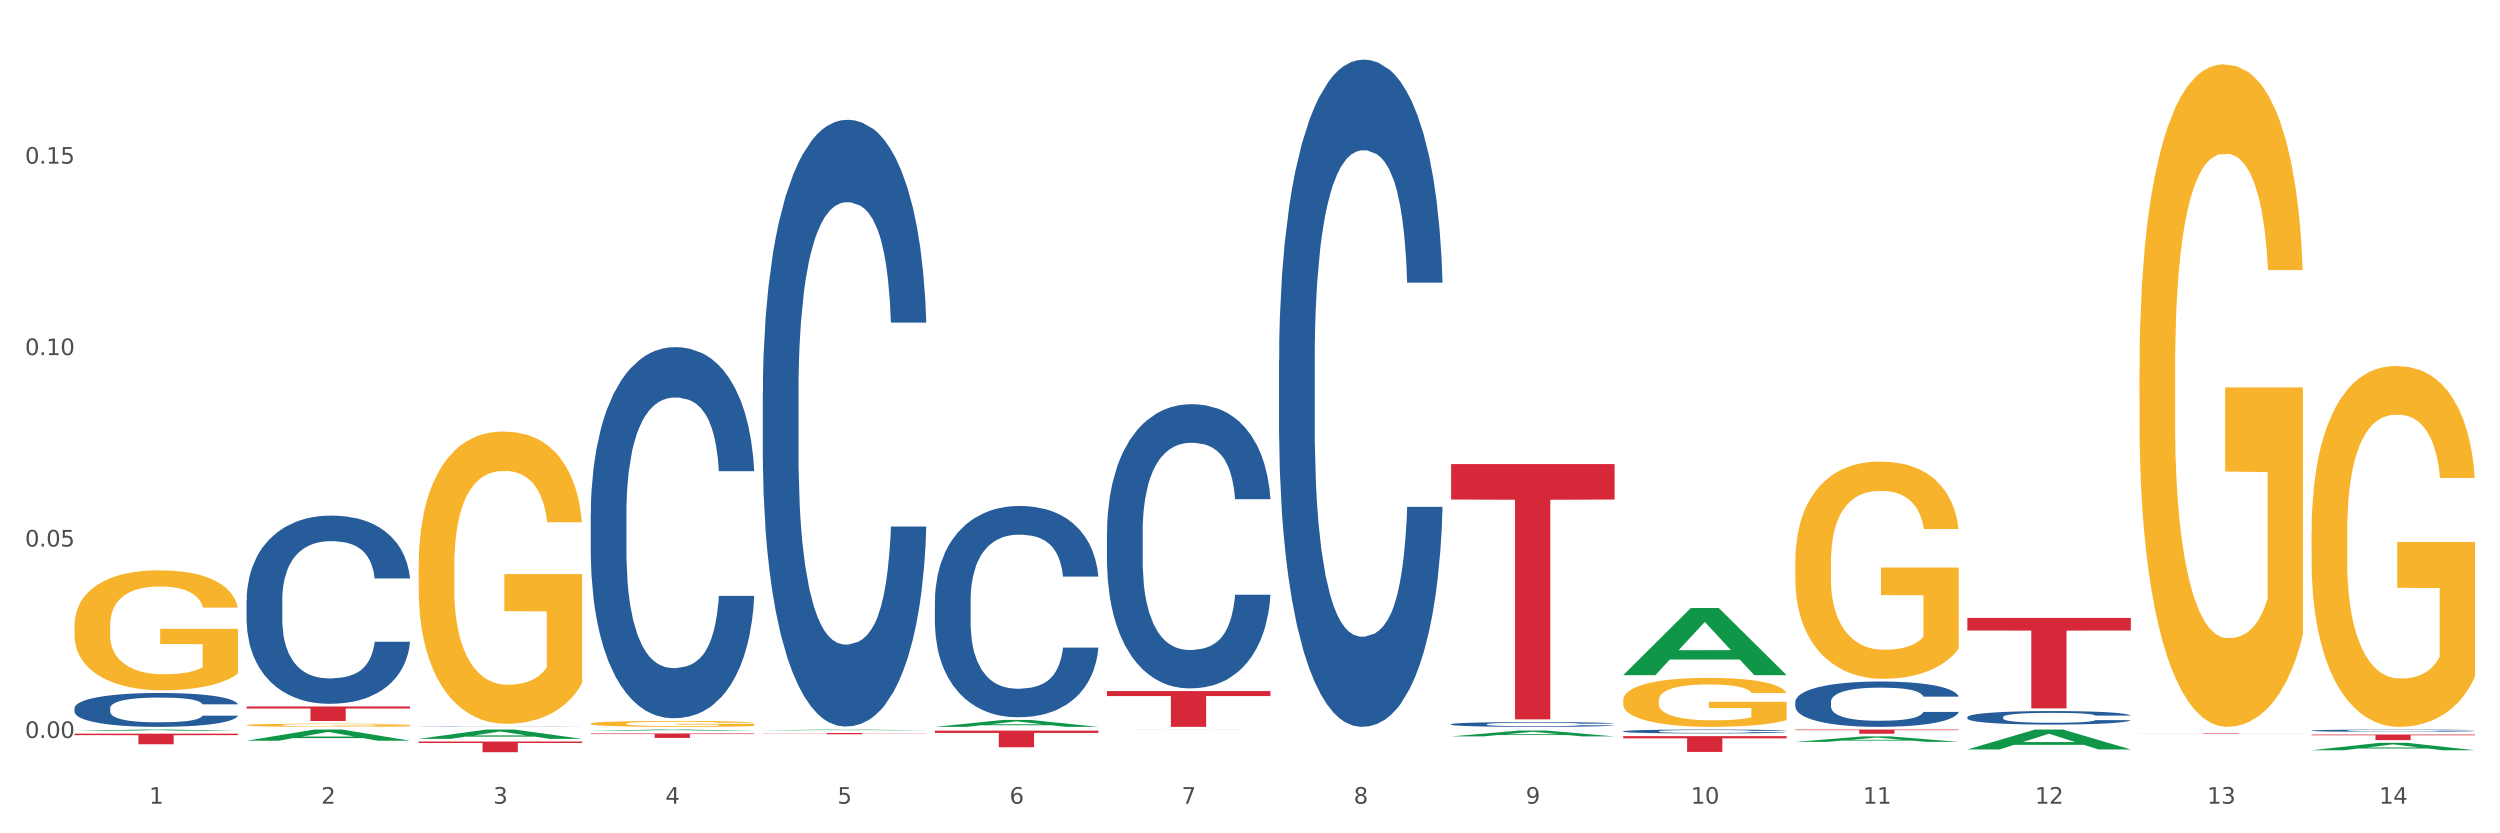 <?xml version="1.0" encoding="utf-8" standalone="no"?>
<!DOCTYPE svg PUBLIC "-//W3C//DTD SVG 1.1//EN"
  "http://www.w3.org/Graphics/SVG/1.1/DTD/svg11.dtd">
<svg xmlns:xlink="http://www.w3.org/1999/xlink" width="1080pt" height="360pt" viewBox="0 0 1080 360" xmlns="http://www.w3.org/2000/svg" version="1.1">
 <rect x="0" y="0" width="1080" height="360" fill="#333333" stroke="none"/>
 <defs>
  <style type="text/css">*{stroke-linejoin: round; stroke-linecap: butt}</style>
 </defs>
 <g id="figure_1">
  <g id="patch_1">
   <path d="M 0 360 
L 1080 360 
L 1080 0 
L 0 0 
z
" style="fill: #ffffff; stroke: #ffffff; stroke-linejoin: miter"/>
  </g>
  <g id="axes_1">
   <g id="matplotlib.axis_1">
    <g id="xtick_1">
     <g id="text_1">
      <!-- 1 -->
      <g style="fill: #4d4d4d" transform="translate(64.432 347.204) scale(0.096 -0.096)">
       <defs>
        <path id="DejaVuSans-31" d="M 794 531 
L 1825 531 
L 1825 4091 
L 703 3866 
L 703 4441 
L 1819 4666 
L 2450 4666 
L 2450 531 
L 3481 531 
L 3481 0 
L 794 0 
L 794 531 
z
" transform="scale(0.016)"/>
       </defs>
       <use xlink:href="#DejaVuSans-31"/>
      </g>
     </g>
    </g>
    <g id="xtick_2">
     <g id="text_2">
      <!-- 2 -->
      <g style="fill: #4d4d4d" transform="translate(138.771 347.204) scale(0.096 -0.096)">
       <defs>
        <path id="DejaVuSans-32" d="M 1228 531 
L 3431 531 
L 3431 0 
L 469 0 
L 469 531 
Q 828 903 1448 1529 
Q 2069 2156 2228 2338 
Q 2531 2678 2651 2914 
Q 2772 3150 2772 3378 
Q 2772 3750 2511 3984 
Q 2250 4219 1831 4219 
Q 1534 4219 1204 4116 
Q 875 4013 500 3803 
L 500 4441 
Q 881 4594 1212 4672 
Q 1544 4750 1819 4750 
Q 2544 4750 2975 4387 
Q 3406 4025 3406 3419 
Q 3406 3131 3298 2873 
Q 3191 2616 2906 2266 
Q 2828 2175 2409 1742 
Q 1991 1309 1228 531 
z
" transform="scale(0.016)"/>
       </defs>
       <use xlink:href="#DejaVuSans-32"/>
      </g>
     </g>
    </g>
    <g id="xtick_3">
     <g id="text_3">
      <!-- 3 -->
      <g style="fill: #4d4d4d" transform="translate(213.109 347.204) scale(0.096 -0.096)">
       <defs>
        <path id="DejaVuSans-33" d="M 2597 2516 
Q 3050 2419 3304 2112 
Q 3559 1806 3559 1356 
Q 3559 666 3084 287 
Q 2609 -91 1734 -91 
Q 1441 -91 1130 -33 
Q 819 25 488 141 
L 488 750 
Q 750 597 1062 519 
Q 1375 441 1716 441 
Q 2309 441 2620 675 
Q 2931 909 2931 1356 
Q 2931 1769 2642 2001 
Q 2353 2234 1838 2234 
L 1294 2234 
L 1294 2753 
L 1863 2753 
Q 2328 2753 2575 2939 
Q 2822 3125 2822 3475 
Q 2822 3834 2567 4026 
Q 2313 4219 1838 4219 
Q 1578 4219 1281 4162 
Q 984 4106 628 3988 
L 628 4550 
Q 988 4650 1302 4700 
Q 1616 4750 1894 4750 
Q 2613 4750 3031 4423 
Q 3450 4097 3450 3541 
Q 3450 3153 3228 2886 
Q 3006 2619 2597 2516 
z
" transform="scale(0.016)"/>
       </defs>
       <use xlink:href="#DejaVuSans-33"/>
      </g>
     </g>
    </g>
    <g id="xtick_4">
     <g id="text_4">
      <!-- 4 -->
      <g style="fill: #4d4d4d" transform="translate(287.448 347.204) scale(0.096 -0.096)">
       <defs>
        <path id="DejaVuSans-34" d="M 2419 4116 
L 825 1625 
L 2419 1625 
L 2419 4116 
z
M 2253 4666 
L 3047 4666 
L 3047 1625 
L 3713 1625 
L 3713 1100 
L 3047 1100 
L 3047 0 
L 2419 0 
L 2419 1100 
L 313 1100 
L 313 1709 
L 2253 4666 
z
" transform="scale(0.016)"/>
       </defs>
       <use xlink:href="#DejaVuSans-34"/>
      </g>
     </g>
    </g>
    <g id="xtick_5">
     <g id="text_5">
      <!-- 5 -->
      <g style="fill: #4d4d4d" transform="translate(361.787 347.204) scale(0.096 -0.096)">
       <defs>
        <path id="DejaVuSans-35" d="M 691 4666 
L 3169 4666 
L 3169 4134 
L 1269 4134 
L 1269 2991 
Q 1406 3038 1543 3061 
Q 1681 3084 1819 3084 
Q 2600 3084 3056 2656 
Q 3513 2228 3513 1497 
Q 3513 744 3044 326 
Q 2575 -91 1722 -91 
Q 1428 -91 1123 -41 
Q 819 9 494 109 
L 494 744 
Q 775 591 1075 516 
Q 1375 441 1709 441 
Q 2250 441 2565 725 
Q 2881 1009 2881 1497 
Q 2881 1984 2565 2268 
Q 2250 2553 1709 2553 
Q 1456 2553 1204 2497 
Q 953 2441 691 2322 
L 691 4666 
z
" transform="scale(0.016)"/>
       </defs>
       <use xlink:href="#DejaVuSans-35"/>
      </g>
     </g>
    </g>
    <g id="xtick_6">
     <g id="text_6">
      <!-- 6 -->
      <g style="fill: #4d4d4d" transform="translate(436.125 347.204) scale(0.096 -0.096)">
       <defs>
        <path id="DejaVuSans-36" d="M 2113 2584 
Q 1688 2584 1439 2293 
Q 1191 2003 1191 1497 
Q 1191 994 1439 701 
Q 1688 409 2113 409 
Q 2538 409 2786 701 
Q 3034 994 3034 1497 
Q 3034 2003 2786 2293 
Q 2538 2584 2113 2584 
z
M 3366 4563 
L 3366 3988 
Q 3128 4100 2886 4159 
Q 2644 4219 2406 4219 
Q 1781 4219 1451 3797 
Q 1122 3375 1075 2522 
Q 1259 2794 1537 2939 
Q 1816 3084 2150 3084 
Q 2853 3084 3261 2657 
Q 3669 2231 3669 1497 
Q 3669 778 3244 343 
Q 2819 -91 2113 -91 
Q 1303 -91 875 529 
Q 447 1150 447 2328 
Q 447 3434 972 4092 
Q 1497 4750 2381 4750 
Q 2619 4750 2861 4703 
Q 3103 4656 3366 4563 
z
" transform="scale(0.016)"/>
       </defs>
       <use xlink:href="#DejaVuSans-36"/>
      </g>
     </g>
    </g>
    <g id="xtick_7">
     <g id="text_7">
      <!-- 7 -->
      <g style="fill: #4d4d4d" transform="translate(510.464 347.204) scale(0.096 -0.096)">
       <defs>
        <path id="DejaVuSans-37" d="M 525 4666 
L 3525 4666 
L 3525 4397 
L 1831 0 
L 1172 0 
L 2766 4134 
L 525 4134 
L 525 4666 
z
" transform="scale(0.016)"/>
       </defs>
       <use xlink:href="#DejaVuSans-37"/>
      </g>
     </g>
    </g>
    <g id="xtick_8">
     <g id="text_8">
      <!-- 8 -->
      <g style="fill: #4d4d4d" transform="translate(584.803 347.204) scale(0.096 -0.096)">
       <defs>
        <path id="DejaVuSans-38" d="M 2034 2216 
Q 1584 2216 1326 1975 
Q 1069 1734 1069 1313 
Q 1069 891 1326 650 
Q 1584 409 2034 409 
Q 2484 409 2743 651 
Q 3003 894 3003 1313 
Q 3003 1734 2745 1975 
Q 2488 2216 2034 2216 
z
M 1403 2484 
Q 997 2584 770 2862 
Q 544 3141 544 3541 
Q 544 4100 942 4425 
Q 1341 4750 2034 4750 
Q 2731 4750 3128 4425 
Q 3525 4100 3525 3541 
Q 3525 3141 3298 2862 
Q 3072 2584 2669 2484 
Q 3125 2378 3379 2068 
Q 3634 1759 3634 1313 
Q 3634 634 3220 271 
Q 2806 -91 2034 -91 
Q 1263 -91 848 271 
Q 434 634 434 1313 
Q 434 1759 690 2068 
Q 947 2378 1403 2484 
z
M 1172 3481 
Q 1172 3119 1398 2916 
Q 1625 2713 2034 2713 
Q 2441 2713 2670 2916 
Q 2900 3119 2900 3481 
Q 2900 3844 2670 4047 
Q 2441 4250 2034 4250 
Q 1625 4250 1398 4047 
Q 1172 3844 1172 3481 
z
" transform="scale(0.016)"/>
       </defs>
       <use xlink:href="#DejaVuSans-38"/>
      </g>
     </g>
    </g>
    <g id="xtick_9">
     <g id="text_9">
      <!-- 9 -->
      <g style="fill: #4d4d4d" transform="translate(659.142 347.204) scale(0.096 -0.096)">
       <defs>
        <path id="DejaVuSans-39" d="M 703 97 
L 703 672 
Q 941 559 1184 500 
Q 1428 441 1663 441 
Q 2288 441 2617 861 
Q 2947 1281 2994 2138 
Q 2813 1869 2534 1725 
Q 2256 1581 1919 1581 
Q 1219 1581 811 2004 
Q 403 2428 403 3163 
Q 403 3881 828 4315 
Q 1253 4750 1959 4750 
Q 2769 4750 3195 4129 
Q 3622 3509 3622 2328 
Q 3622 1225 3098 567 
Q 2575 -91 1691 -91 
Q 1453 -91 1209 -44 
Q 966 3 703 97 
z
M 1959 2075 
Q 2384 2075 2632 2365 
Q 2881 2656 2881 3163 
Q 2881 3666 2632 3958 
Q 2384 4250 1959 4250 
Q 1534 4250 1286 3958 
Q 1038 3666 1038 3163 
Q 1038 2656 1286 2365 
Q 1534 2075 1959 2075 
z
" transform="scale(0.016)"/>
       </defs>
       <use xlink:href="#DejaVuSans-39"/>
      </g>
     </g>
    </g>
    <g id="xtick_10">
     <g id="text_10">
      <!-- 10 -->
      <g style="fill: #4d4d4d" transform="translate(730.426 347.204) scale(0.096 -0.096)">
       <defs>
        <path id="DejaVuSans-30" d="M 2034 4250 
Q 1547 4250 1301 3770 
Q 1056 3291 1056 2328 
Q 1056 1369 1301 889 
Q 1547 409 2034 409 
Q 2525 409 2770 889 
Q 3016 1369 3016 2328 
Q 3016 3291 2770 3770 
Q 2525 4250 2034 4250 
z
M 2034 4750 
Q 2819 4750 3233 4129 
Q 3647 3509 3647 2328 
Q 3647 1150 3233 529 
Q 2819 -91 2034 -91 
Q 1250 -91 836 529 
Q 422 1150 422 2328 
Q 422 3509 836 4129 
Q 1250 4750 2034 4750 
z
" transform="scale(0.016)"/>
       </defs>
       <use xlink:href="#DejaVuSans-31"/>
       <use xlink:href="#DejaVuSans-30" transform="translate(63.623 0)"/>
      </g>
     </g>
    </g>
    <g id="xtick_11">
     <g id="text_11">
      <!-- 11 -->
      <g style="fill: #4d4d4d" transform="translate(804.765 347.204) scale(0.096 -0.096)">
       <use xlink:href="#DejaVuSans-31"/>
       <use xlink:href="#DejaVuSans-31" transform="translate(63.623 0)"/>
      </g>
     </g>
    </g>
    <g id="xtick_12">
     <g id="text_12">
      <!-- 12 -->
      <g style="fill: #4d4d4d" transform="translate(879.104 347.204) scale(0.096 -0.096)">
       <use xlink:href="#DejaVuSans-31"/>
       <use xlink:href="#DejaVuSans-32" transform="translate(63.623 0)"/>
      </g>
     </g>
    </g>
    <g id="xtick_13">
     <g id="text_13">
      <!-- 13 -->
      <g style="fill: #4d4d4d" transform="translate(953.442 347.204) scale(0.096 -0.096)">
       <use xlink:href="#DejaVuSans-31"/>
       <use xlink:href="#DejaVuSans-33" transform="translate(63.623 0)"/>
      </g>
     </g>
    </g>
    <g id="xtick_14">
     <g id="text_14">
      <!-- 14 -->
      <g style="fill: #4d4d4d" transform="translate(1027.781 347.204) scale(0.096 -0.096)">
       <use xlink:href="#DejaVuSans-31"/>
       <use xlink:href="#DejaVuSans-34" transform="translate(63.623 0)"/>
      </g>
     </g>
    </g>
    <g id="xtick_15"/>
    <g id="xtick_16"/>
    <g id="xtick_17"/>
    <g id="xtick_18"/>
    <g id="xtick_19"/>
    <g id="xtick_20"/>
    <g id="xtick_21"/>
    <g id="xtick_22"/>
    <g id="xtick_23"/>
    <g id="xtick_24"/>
    <g id="xtick_25"/>
    <g id="xtick_26"/>
    <g id="xtick_27"/>
   </g>
   <g id="matplotlib.axis_2">
    <g id="ytick_1">
     <g id="text_15">
      <!-- 0.00 -->
      <g style="fill: #4d4d4d" transform="translate(10.8 318.81) scale(0.096 -0.096)">
       <defs>
        <path id="DejaVuSans-2e" d="M 684 794 
L 1344 794 
L 1344 0 
L 684 0 
L 684 794 
z
" transform="scale(0.016)"/>
       </defs>
       <use xlink:href="#DejaVuSans-30"/>
       <use xlink:href="#DejaVuSans-2e" transform="translate(63.623 0)"/>
       <use xlink:href="#DejaVuSans-30" transform="translate(95.41 0)"/>
       <use xlink:href="#DejaVuSans-30" transform="translate(159.033 0)"/>
      </g>
     </g>
    </g>
    <g id="ytick_2">
     <g id="text_16">
      <!-- 0.05 -->
      <g style="fill: #4d4d4d" transform="translate(10.8 236.107) scale(0.096 -0.096)">
       <use xlink:href="#DejaVuSans-30"/>
       <use xlink:href="#DejaVuSans-2e" transform="translate(63.623 0)"/>
       <use xlink:href="#DejaVuSans-30" transform="translate(95.41 0)"/>
       <use xlink:href="#DejaVuSans-35" transform="translate(159.033 0)"/>
      </g>
     </g>
    </g>
    <g id="ytick_3">
     <g id="text_17">
      <!-- 0.10 -->
      <g style="fill: #4d4d4d" transform="translate(10.8 153.405) scale(0.096 -0.096)">
       <use xlink:href="#DejaVuSans-30"/>
       <use xlink:href="#DejaVuSans-2e" transform="translate(63.623 0)"/>
       <use xlink:href="#DejaVuSans-31" transform="translate(95.41 0)"/>
       <use xlink:href="#DejaVuSans-30" transform="translate(159.033 0)"/>
      </g>
     </g>
    </g>
    <g id="ytick_4">
     <g id="text_18">
      <!-- 0.15 -->
      <g style="fill: #4d4d4d" transform="translate(10.8 70.703) scale(0.096 -0.096)">
       <use xlink:href="#DejaVuSans-30"/>
       <use xlink:href="#DejaVuSans-2e" transform="translate(63.623 0)"/>
       <use xlink:href="#DejaVuSans-31" transform="translate(95.41 0)"/>
       <use xlink:href="#DejaVuSans-35" transform="translate(159.033 0)"/>
      </g>
     </g>
    </g>
    <g id="ytick_5"/>
    <g id="ytick_6"/>
    <g id="ytick_7"/>
    <g id="ytick_8"/>
   </g>
   <g id="PolyCollection_1">
    <path d="M 32.175 315.795 
L 32.248 315.795 
L 61.37 315.163 
L 73.456 315.162 
L 102.797 315.797 
L 88.818 315.797 
L 82.484 315.649 
L 52.415 315.649 
L 52.197 315.651 
L 46.081 315.797 
L 32.175 315.797 
L 32.175 315.795 
L 56.201 315.561 
L 78.698 315.56 
L 67.559 315.298 
L 67.413 315.296 
L 67.267 315.298 
L 56.128 315.56 
L 56.201 315.561 
L 32.175 315.795 
z
" clip-path="url(#p6c3054bd69)" style="fill: #109648"/>
    <path d="M 924.24 316.799 
L 994.861 316.799 
L 994.861 316.832 
L 967.081 316.832 
L 967.081 317.036 
L 951.852 317.036 
L 951.852 316.832 
L 924.24 316.832 
L 924.24 316.799 
L 924.24 316.799 
z
" clip-path="url(#p6c3054bd69)" style="fill: #d62839"/>
    <path d="M 849.901 266.952 
L 920.523 266.952 
L 920.523 272.381 
L 892.742 272.417 
L 892.742 306.014 
L 877.514 306.014 
L 877.514 272.417 
L 849.901 272.381 
L 849.901 266.989 
L 849.901 266.952 
z
" clip-path="url(#p6c3054bd69)" style="fill: #d62839"/>
    <path d="M 775.562 315.162 
L 846.184 315.162 
L 846.184 315.414 
L 818.404 315.415 
L 818.404 316.969 
L 803.175 316.969 
L 803.175 315.415 
L 775.562 315.414 
L 775.562 315.164 
L 775.562 315.162 
z
" clip-path="url(#p6c3054bd69)" style="fill: #d62839"/>
    <path d="M 701.223 317.998 
L 771.845 317.998 
L 771.845 318.948 
L 744.065 318.955 
L 744.065 324.836 
L 728.836 324.836 
L 728.836 318.955 
L 701.223 318.948 
L 701.223 318.004 
L 701.223 317.998 
z
" clip-path="url(#p6c3054bd69)" style="fill: #d62839"/>
    <path d="M 626.885 200.472 
L 697.506 200.472 
L 697.506 215.799 
L 669.726 215.902 
L 669.726 310.764 
L 654.497 310.764 
L 654.497 215.902 
L 626.885 215.799 
L 626.885 200.575 
L 626.885 200.472 
z
" clip-path="url(#p6c3054bd69)" style="fill: #d62839"/>
    <path d="M 478.207 298.547 
L 548.829 298.547 
L 548.829 300.696 
L 521.049 300.71 
L 521.049 314.005 
L 505.82 314.005 
L 505.82 300.71 
L 478.207 300.696 
L 478.207 298.562 
L 478.207 298.547 
z
" clip-path="url(#p6c3054bd69)" style="fill: #d62839"/>
    <path d="M 403.869 315.622 
L 474.49 315.622 
L 474.49 316.623 
L 446.71 316.629 
L 446.71 322.822 
L 431.481 322.822 
L 431.481 316.629 
L 403.869 316.623 
L 403.869 315.629 
L 403.869 315.622 
z
" clip-path="url(#p6c3054bd69)" style="fill: #d62839"/>
    <path d="M 329.53 316.654 
L 400.152 316.654 
L 400.152 316.729 
L 372.371 316.73 
L 372.371 317.193 
L 357.143 317.193 
L 357.143 316.73 
L 329.53 316.729 
L 329.53 316.655 
L 329.53 316.654 
z
" clip-path="url(#p6c3054bd69)" style="fill: #d62839"/>
    <path d="M 255.191 316.846 
L 325.813 316.846 
L 325.813 317.115 
L 298.033 317.117 
L 298.033 318.779 
L 282.804 318.779 
L 282.804 317.117 
L 255.191 317.115 
L 255.191 316.848 
L 255.191 316.846 
z
" clip-path="url(#p6c3054bd69)" style="fill: #d62839"/>
    <path d="M 998.578 315.605 
L 998.662 315.604 
L 998.662 315.579 
L 998.912 315.545 
L 999.83 315.482 
L 1000.999 315.434 
L 1003.003 315.378 
L 1004.088 315.355 
L 1005.507 315.329 
L 1008.429 315.287 
L 1011.768 315.251 
L 1014.105 315.231 
L 1015.858 315.218 
L 1019.781 315.196 
L 1022.035 315.186 
L 1024.373 315.178 
L 1026.376 315.172 
L 1029.715 315.166 
L 1032.387 315.163 
L 1035.475 315.162 
L 1038.063 315.163 
L 1041.486 315.167 
L 1046.494 315.178 
L 1048.414 315.184 
L 1051.002 315.195 
L 1053.673 315.209 
L 1055.844 315.224 
L 1058.348 315.244 
L 1060.936 315.271 
L 1063.44 315.306 
L 1065.193 315.337 
L 1066.612 315.37 
L 1067.864 315.411 
L 1068.783 315.455 
L 1069.2 315.492 
L 1053.924 315.492 
L 1053.506 315.458 
L 1052.671 315.422 
L 1051.837 315.398 
L 1050.918 315.378 
L 1049.499 315.356 
L 1048.247 315.341 
L 1046.16 315.324 
L 1044.24 315.314 
L 1042.654 315.307 
L 1040.734 315.302 
L 1036.644 315.297 
L 1033.722 315.297 
L 1031.886 315.298 
L 1029.632 315.303 
L 1027.712 315.309 
L 1025.458 315.32 
L 1023.705 315.332 
L 1021.952 315.347 
L 1020.95 315.358 
L 1019.448 315.377 
L 1018.446 315.394 
L 1017.11 315.422 
L 1016.359 315.441 
L 1015.023 315.493 
L 1014.439 315.53 
L 1014.188 315.557 
L 1014.022 315.585 
L 1014.022 315.726 
L 1014.522 315.789 
L 1014.94 315.816 
L 1015.608 315.846 
L 1016.86 315.886 
L 1018.696 315.924 
L 1020.616 315.952 
L 1022.202 315.969 
L 1023.705 315.982 
L 1025.207 315.992 
L 1027.044 316.001 
L 1028.547 316.006 
L 1030.8 316.012 
L 1033.472 316.014 
L 1035.559 316.014 
L 1039.816 316.01 
L 1041.736 316.005 
L 1043.572 315.999 
L 1045.576 315.989 
L 1047.162 315.978 
L 1048.08 315.97 
L 1049.583 315.953 
L 1050.752 315.935 
L 1051.753 315.915 
L 1052.421 315.897 
L 1053.172 315.87 
L 1053.757 315.839 
L 1053.924 315.823 
L 1069.2 315.823 
L 1068.866 315.855 
L 1068.282 315.887 
L 1067.113 315.929 
L 1066.195 315.953 
L 1064.776 315.983 
L 1063.273 316.008 
L 1061.186 316.036 
L 1059.266 316.057 
L 1057.263 316.075 
L 1055.092 316.091 
L 1051.169 316.113 
L 1049.75 316.12 
L 1046.745 316.131 
L 1044.407 316.137 
L 1040.985 316.143 
L 1037.479 316.147 
L 1033.806 316.148 
L 1030.55 316.146 
L 1026.96 316.14 
L 1024.707 316.135 
L 1022.202 316.127 
L 1019.281 316.114 
L 1016.526 316.099 
L 1013.938 316.081 
L 1011.517 316.06 
L 1009.263 316.037 
L 1006.342 315.998 
L 1004.171 315.96 
L 1002.585 315.925 
L 1001.5 315.896 
L 1000.415 315.858 
L 999.83 315.832 
L 998.912 315.769 
L 998.578 315.71 
L 998.578 315.605 
z
" clip-path="url(#p6c3054bd69)" style="fill: #255c99"/>
    <path d="M 849.901 309.801 
L 849.984 309.796 
L 849.984 309.646 
L 850.235 309.443 
L 851.153 309.069 
L 852.322 308.786 
L 854.325 308.454 
L 855.41 308.315 
L 856.829 308.16 
L 859.751 307.909 
L 863.09 307.695 
L 865.428 307.578 
L 867.181 307.503 
L 871.104 307.369 
L 873.358 307.311 
L 875.695 307.263 
L 877.699 307.23 
L 881.038 307.193 
L 883.709 307.177 
L 886.798 307.172 
L 889.386 307.177 
L 892.808 307.198 
L 897.817 307.263 
L 899.737 307.3 
L 902.325 307.364 
L 904.996 307.45 
L 907.166 307.535 
L 909.671 307.658 
L 912.258 307.818 
L 914.763 308.021 
L 916.516 308.209 
L 917.935 308.406 
L 919.187 308.647 
L 920.105 308.909 
L 920.523 309.128 
L 905.246 309.128 
L 904.829 308.93 
L 903.994 308.716 
L 903.159 308.572 
L 902.241 308.454 
L 900.822 308.321 
L 899.57 308.235 
L 897.483 308.134 
L 895.563 308.07 
L 893.977 308.032 
L 892.057 308 
L 887.966 307.968 
L 885.045 307.968 
L 883.208 307.979 
L 880.954 308.005 
L 879.034 308.043 
L 876.78 308.107 
L 875.027 308.176 
L 873.274 308.267 
L 872.273 308.331 
L 870.77 308.449 
L 869.768 308.545 
L 868.433 308.711 
L 867.681 308.828 
L 866.346 309.133 
L 865.761 309.358 
L 865.511 309.513 
L 865.344 309.684 
L 865.344 310.517 
L 865.845 310.891 
L 866.262 311.052 
L 866.93 311.233 
L 868.182 311.469 
L 870.019 311.698 
L 871.939 311.864 
L 873.525 311.966 
L 875.027 312.04 
L 876.53 312.099 
L 878.367 312.153 
L 879.869 312.185 
L 882.123 312.217 
L 884.794 312.233 
L 886.881 312.233 
L 891.139 312.206 
L 893.059 312.179 
L 894.895 312.142 
L 896.899 312.083 
L 898.485 312.019 
L 899.403 311.971 
L 900.905 311.869 
L 902.074 311.763 
L 903.076 311.64 
L 903.744 311.533 
L 904.495 311.372 
L 905.079 311.191 
L 905.246 311.094 
L 920.523 311.094 
L 920.189 311.287 
L 919.604 311.474 
L 918.436 311.725 
L 917.517 311.869 
L 916.098 312.046 
L 914.596 312.195 
L 912.509 312.361 
L 910.589 312.484 
L 908.585 312.591 
L 906.415 312.687 
L 902.491 312.821 
L 901.072 312.858 
L 898.067 312.922 
L 895.73 312.96 
L 892.307 312.997 
L 888.801 313.018 
L 885.128 313.024 
L 881.873 313.013 
L 878.283 312.981 
L 876.029 312.949 
L 873.525 312.901 
L 870.603 312.826 
L 867.848 312.735 
L 865.261 312.628 
L 862.84 312.505 
L 860.586 312.366 
L 857.664 312.137 
L 855.494 311.912 
L 853.908 311.704 
L 852.823 311.527 
L 851.737 311.303 
L 851.153 311.148 
L 850.235 310.774 
L 849.901 310.426 
L 849.901 309.801 
z
" clip-path="url(#p6c3054bd69)" style="fill: #255c99"/>
    <path d="M 775.562 303.217 
L 775.646 303.199 
L 775.646 302.698 
L 775.896 302.019 
L 776.814 300.766 
L 777.983 299.818 
L 779.986 298.709 
L 781.072 298.244 
L 782.491 297.725 
L 785.412 296.884 
L 788.752 296.168 
L 791.089 295.775 
L 792.842 295.524 
L 796.765 295.077 
L 799.019 294.88 
L 801.357 294.719 
L 803.36 294.612 
L 806.699 294.487 
L 809.37 294.433 
L 812.459 294.415 
L 815.047 294.433 
L 818.469 294.505 
L 823.478 294.719 
L 825.398 294.845 
L 827.986 295.059 
L 830.657 295.346 
L 832.828 295.632 
L 835.332 296.043 
L 837.92 296.58 
L 840.424 297.26 
L 842.177 297.886 
L 843.596 298.548 
L 844.848 299.353 
L 845.766 300.229 
L 846.184 300.963 
L 830.908 300.963 
L 830.49 300.301 
L 829.655 299.585 
L 828.821 299.102 
L 827.902 298.709 
L 826.483 298.262 
L 825.231 297.975 
L 823.144 297.635 
L 821.224 297.421 
L 819.638 297.296 
L 817.718 297.188 
L 813.628 297.081 
L 810.706 297.081 
L 808.87 297.117 
L 806.616 297.206 
L 804.696 297.331 
L 802.442 297.546 
L 800.689 297.779 
L 798.936 298.083 
L 797.934 298.297 
L 796.431 298.691 
L 795.43 299.013 
L 794.094 299.568 
L 793.343 299.961 
L 792.007 300.981 
L 791.423 301.732 
L 791.172 302.251 
L 791.005 302.824 
L 791.005 305.614 
L 791.506 306.867 
L 791.924 307.403 
L 792.591 308.012 
L 793.844 308.799 
L 795.68 309.568 
L 797.6 310.123 
L 799.186 310.463 
L 800.689 310.713 
L 802.191 310.91 
L 804.028 311.089 
L 805.53 311.196 
L 807.784 311.303 
L 810.456 311.357 
L 812.543 311.357 
L 816.8 311.268 
L 818.72 311.178 
L 820.556 311.053 
L 822.56 310.856 
L 824.146 310.642 
L 825.064 310.481 
L 826.567 310.141 
L 827.735 309.783 
L 828.737 309.371 
L 829.405 309.014 
L 830.156 308.477 
L 830.741 307.869 
L 830.908 307.547 
L 846.184 307.547 
L 845.85 308.191 
L 845.266 308.817 
L 844.097 309.658 
L 843.179 310.141 
L 841.76 310.731 
L 840.257 311.232 
L 838.17 311.786 
L 836.25 312.198 
L 834.247 312.556 
L 832.076 312.878 
L 828.153 313.325 
L 826.734 313.45 
L 823.728 313.665 
L 821.391 313.79 
L 817.969 313.915 
L 814.463 313.987 
L 810.79 314.005 
L 807.534 313.969 
L 803.944 313.862 
L 801.69 313.754 
L 799.186 313.593 
L 796.264 313.343 
L 793.51 313.039 
L 790.922 312.681 
L 788.501 312.27 
L 786.247 311.804 
L 783.325 311.035 
L 781.155 310.284 
L 779.569 309.586 
L 778.484 308.996 
L 777.399 308.244 
L 776.814 307.725 
L 775.896 306.473 
L 775.562 305.31 
L 775.562 303.217 
z
" clip-path="url(#p6c3054bd69)" style="fill: #255c99"/>
    <path d="M 701.223 315.916 
L 701.307 315.915 
L 701.307 315.872 
L 701.557 315.814 
L 702.476 315.706 
L 703.644 315.625 
L 705.648 315.53 
L 706.733 315.49 
L 708.152 315.446 
L 711.074 315.374 
L 714.413 315.313 
L 716.75 315.279 
L 718.503 315.257 
L 722.427 315.219 
L 724.681 315.202 
L 727.018 315.189 
L 729.021 315.179 
L 732.36 315.169 
L 735.032 315.164 
L 738.12 315.162 
L 740.708 315.164 
L 744.131 315.17 
L 749.139 315.189 
L 751.059 315.199 
L 753.647 315.218 
L 756.318 315.242 
L 758.489 315.267 
L 760.993 315.302 
L 763.581 315.348 
L 766.085 315.406 
L 767.838 315.46 
L 769.257 315.516 
L 770.51 315.585 
L 771.428 315.66 
L 771.845 315.723 
L 756.569 315.723 
L 756.151 315.667 
L 755.317 315.605 
L 754.482 315.564 
L 753.564 315.53 
L 752.145 315.492 
L 750.892 315.467 
L 748.805 315.438 
L 746.885 315.42 
L 745.299 315.409 
L 743.379 315.4 
L 739.289 315.391 
L 736.367 315.391 
L 734.531 315.394 
L 732.277 315.402 
L 730.357 315.412 
L 728.103 315.431 
L 726.35 315.451 
L 724.597 315.477 
L 723.595 315.495 
L 722.093 315.529 
L 721.091 315.556 
L 719.755 315.604 
L 719.004 315.637 
L 717.668 315.725 
L 717.084 315.789 
L 716.834 315.834 
L 716.667 315.883 
L 716.667 316.122 
L 717.168 316.229 
L 717.585 316.275 
L 718.253 316.327 
L 719.505 316.394 
L 721.341 316.46 
L 723.261 316.508 
L 724.847 316.537 
L 726.35 316.558 
L 727.853 316.575 
L 729.689 316.591 
L 731.192 316.6 
L 733.446 316.609 
L 736.117 316.614 
L 738.204 316.614 
L 742.461 316.606 
L 744.381 316.598 
L 746.218 316.587 
L 748.221 316.571 
L 749.807 316.552 
L 750.725 316.538 
L 752.228 316.509 
L 753.397 316.479 
L 754.398 316.443 
L 755.066 316.413 
L 755.818 316.367 
L 756.402 316.315 
L 756.569 316.287 
L 771.845 316.287 
L 771.511 316.342 
L 770.927 316.396 
L 769.758 316.468 
L 768.84 316.509 
L 767.421 316.56 
L 765.918 316.603 
L 763.831 316.65 
L 761.911 316.686 
L 759.908 316.716 
L 757.738 316.744 
L 753.814 316.782 
L 752.395 316.793 
L 749.39 316.811 
L 747.052 316.822 
L 743.63 316.833 
L 740.124 316.839 
L 736.451 316.84 
L 733.195 316.837 
L 729.606 316.828 
L 727.352 316.819 
L 724.847 316.805 
L 721.926 316.784 
L 719.171 316.758 
L 716.583 316.727 
L 714.162 316.692 
L 711.908 316.652 
L 708.987 316.586 
L 706.816 316.522 
L 705.23 316.462 
L 704.145 316.411 
L 703.06 316.347 
L 702.476 316.302 
L 701.557 316.195 
L 701.223 316.096 
L 701.223 315.916 
z
" clip-path="url(#p6c3054bd69)" style="fill: #255c99"/>
    <path d="M 626.885 312.858 
L 626.968 312.856 
L 626.968 312.802 
L 627.219 312.73 
L 628.137 312.597 
L 629.306 312.496 
L 631.309 312.378 
L 632.394 312.329 
L 633.813 312.273 
L 636.735 312.184 
L 640.074 312.108 
L 642.411 312.066 
L 644.164 312.039 
L 648.088 311.992 
L 650.342 311.971 
L 652.679 311.954 
L 654.683 311.942 
L 658.022 311.929 
L 660.693 311.923 
L 663.782 311.921 
L 666.369 311.923 
L 669.792 311.931 
L 674.801 311.954 
L 676.721 311.967 
L 679.308 311.99 
L 681.98 312.02 
L 684.15 312.051 
L 686.654 312.095 
L 689.242 312.152 
L 691.747 312.224 
L 693.5 312.291 
L 694.919 312.361 
L 696.171 312.447 
L 697.089 312.54 
L 697.506 312.618 
L 682.23 312.618 
L 681.813 312.547 
L 680.978 312.471 
L 680.143 312.42 
L 679.225 312.378 
L 677.806 312.33 
L 676.554 312.3 
L 674.467 312.264 
L 672.547 312.241 
L 670.961 312.228 
L 669.041 312.216 
L 664.95 312.205 
L 662.029 312.205 
L 660.192 312.209 
L 657.938 312.218 
L 656.018 312.232 
L 653.764 312.254 
L 652.011 312.279 
L 650.258 312.311 
L 649.257 312.334 
L 647.754 312.376 
L 646.752 312.41 
L 645.417 312.469 
L 644.665 312.511 
L 643.33 312.62 
L 642.745 312.7 
L 642.495 312.755 
L 642.328 312.816 
L 642.328 313.112 
L 642.829 313.246 
L 643.246 313.303 
L 643.914 313.367 
L 645.166 313.451 
L 647.003 313.533 
L 648.923 313.592 
L 650.509 313.628 
L 652.011 313.655 
L 653.514 313.676 
L 655.35 313.695 
L 656.853 313.706 
L 659.107 313.718 
L 661.778 313.723 
L 663.865 313.723 
L 668.122 313.714 
L 670.042 313.704 
L 671.879 313.691 
L 673.882 313.67 
L 675.468 313.647 
L 676.387 313.63 
L 677.889 313.594 
L 679.058 313.556 
L 680.06 313.512 
L 680.728 313.474 
L 681.479 313.417 
L 682.063 313.352 
L 682.23 313.318 
L 697.506 313.318 
L 697.173 313.386 
L 696.588 313.453 
L 695.42 313.542 
L 694.501 313.594 
L 693.082 313.657 
L 691.58 313.71 
L 689.493 313.769 
L 687.573 313.813 
L 685.569 313.851 
L 683.399 313.885 
L 679.475 313.933 
L 678.056 313.946 
L 675.051 313.969 
L 672.714 313.982 
L 669.291 313.995 
L 665.785 314.003 
L 662.112 314.005 
L 658.856 314.001 
L 655.267 313.99 
L 653.013 313.978 
L 650.509 313.961 
L 647.587 313.934 
L 644.832 313.902 
L 642.244 313.864 
L 639.824 313.82 
L 637.57 313.771 
L 634.648 313.689 
L 632.478 313.609 
L 630.892 313.535 
L 629.806 313.472 
L 628.721 313.392 
L 628.137 313.337 
L 627.219 313.204 
L 626.885 313.08 
L 626.885 312.858 
z
" clip-path="url(#p6c3054bd69)" style="fill: #255c99"/>
    <path d="M 552.546 155.272 
L 552.629 155.009 
L 552.629 147.639 
L 552.88 137.636 
L 553.798 119.209 
L 554.967 105.257 
L 556.97 88.937 
L 558.055 82.092 
L 559.475 74.458 
L 562.396 62.086 
L 565.735 51.557 
L 568.073 45.766 
L 569.826 42.08 
L 573.749 35.499 
L 576.003 32.604 
L 578.34 30.235 
L 580.344 28.655 
L 583.683 26.812 
L 586.354 26.023 
L 589.443 25.759 
L 592.031 26.023 
L 595.453 27.076 
L 600.462 30.235 
L 602.382 32.077 
L 604.97 35.236 
L 607.641 39.448 
L 609.811 43.66 
L 612.316 49.714 
L 614.903 57.611 
L 617.408 67.614 
L 619.161 76.828 
L 620.58 86.567 
L 621.832 98.413 
L 622.75 111.312 
L 623.168 122.105 
L 607.891 122.105 
L 607.474 112.365 
L 606.639 101.835 
L 605.804 94.728 
L 604.886 88.937 
L 603.467 82.356 
L 602.215 78.144 
L 600.128 73.142 
L 598.208 69.983 
L 596.622 68.141 
L 594.702 66.561 
L 590.612 64.982 
L 587.69 64.982 
L 585.853 65.508 
L 583.6 66.825 
L 581.68 68.667 
L 579.426 71.826 
L 577.673 75.248 
L 575.92 79.723 
L 574.918 82.882 
L 573.415 88.673 
L 572.414 93.412 
L 571.078 101.572 
L 570.327 107.363 
L 568.991 122.368 
L 568.407 133.424 
L 568.156 141.058 
L 567.989 149.481 
L 567.989 190.546 
L 568.49 208.973 
L 568.908 216.87 
L 569.575 225.82 
L 570.827 237.403 
L 572.664 248.722 
L 574.584 256.882 
L 576.17 261.884 
L 577.673 265.569 
L 579.175 268.465 
L 581.012 271.097 
L 582.514 272.677 
L 584.768 274.256 
L 587.439 275.046 
L 589.526 275.046 
L 593.784 273.729 
L 595.704 272.413 
L 597.54 270.571 
L 599.544 267.675 
L 601.13 264.516 
L 602.048 262.147 
L 603.551 257.145 
L 604.719 251.881 
L 605.721 245.826 
L 606.389 240.562 
L 607.14 232.664 
L 607.724 223.714 
L 607.891 218.976 
L 623.168 218.976 
L 622.834 228.453 
L 622.249 237.666 
L 621.081 250.038 
L 620.163 257.145 
L 618.743 265.832 
L 617.241 273.203 
L 615.154 281.363 
L 613.234 287.418 
L 611.23 292.683 
L 609.06 297.421 
L 605.137 304.002 
L 603.718 305.844 
L 600.712 309.003 
L 598.375 310.846 
L 594.952 312.689 
L 591.446 313.742 
L 587.773 314.005 
L 584.518 313.478 
L 580.928 311.899 
L 578.674 310.32 
L 576.17 307.95 
L 573.248 304.265 
L 570.494 299.79 
L 567.906 294.525 
L 565.485 288.471 
L 563.231 281.627 
L 560.309 270.307 
L 558.139 259.251 
L 556.553 248.985 
L 555.468 240.298 
L 554.382 229.242 
L 553.798 221.608 
L 552.88 203.182 
L 552.546 186.071 
L 552.546 155.272 
z
" clip-path="url(#p6c3054bd69)" style="fill: #255c99"/>
    <path d="M 478.207 229.778 
L 478.291 229.665 
L 478.291 226.526 
L 478.541 222.265 
L 479.459 214.416 
L 480.628 208.473 
L 482.632 201.522 
L 483.717 198.606 
L 485.136 195.355 
L 488.058 190.085 
L 491.397 185.6 
L 493.734 183.133 
L 495.487 181.563 
L 499.41 178.76 
L 501.664 177.527 
L 504.002 176.517 
L 506.005 175.845 
L 509.344 175.06 
L 512.016 174.723 
L 515.104 174.611 
L 517.692 174.723 
L 521.115 175.172 
L 526.123 176.517 
L 528.043 177.302 
L 530.631 178.648 
L 533.302 180.442 
L 535.473 182.236 
L 537.977 184.815 
L 540.565 188.179 
L 543.069 192.439 
L 544.822 196.364 
L 546.241 200.512 
L 547.493 205.558 
L 548.412 211.052 
L 548.829 215.65 
L 533.553 215.65 
L 533.135 211.501 
L 532.301 207.016 
L 531.466 203.988 
L 530.548 201.522 
L 529.128 198.718 
L 527.876 196.924 
L 525.789 194.794 
L 523.869 193.449 
L 522.283 192.664 
L 520.363 191.991 
L 516.273 191.318 
L 513.351 191.318 
L 511.515 191.542 
L 509.261 192.103 
L 507.341 192.888 
L 505.087 194.233 
L 503.334 195.691 
L 501.581 197.597 
L 500.579 198.943 
L 499.077 201.41 
L 498.075 203.428 
L 496.739 206.904 
L 495.988 209.37 
L 494.652 215.762 
L 494.068 220.471 
L 493.818 223.723 
L 493.651 227.311 
L 493.651 244.802 
L 494.151 252.651 
L 494.569 256.015 
L 495.237 259.827 
L 496.489 264.761 
L 498.325 269.582 
L 500.245 273.058 
L 501.831 275.189 
L 503.334 276.759 
L 504.837 277.992 
L 506.673 279.113 
L 508.176 279.786 
L 510.429 280.459 
L 513.101 280.795 
L 515.188 280.795 
L 519.445 280.234 
L 521.365 279.674 
L 523.202 278.889 
L 525.205 277.656 
L 526.791 276.31 
L 527.709 275.301 
L 529.212 273.17 
L 530.381 270.928 
L 531.382 268.349 
L 532.05 266.107 
L 532.801 262.743 
L 533.386 258.93 
L 533.553 256.912 
L 548.829 256.912 
L 548.495 260.949 
L 547.911 264.873 
L 546.742 270.143 
L 545.824 273.17 
L 544.405 276.871 
L 542.902 280.01 
L 540.815 283.486 
L 538.895 286.065 
L 536.892 288.308 
L 534.721 290.326 
L 530.798 293.129 
L 529.379 293.914 
L 526.374 295.259 
L 524.036 296.044 
L 520.614 296.829 
L 517.108 297.278 
L 513.435 297.39 
L 510.179 297.166 
L 506.59 296.493 
L 504.336 295.82 
L 501.831 294.811 
L 498.91 293.241 
L 496.155 291.335 
L 493.567 289.092 
L 491.146 286.514 
L 488.892 283.598 
L 485.971 278.777 
L 483.8 274.067 
L 482.214 269.695 
L 481.129 265.994 
L 480.044 261.285 
L 479.459 258.033 
L 478.541 250.185 
L 478.207 242.896 
L 478.207 229.778 
z
" clip-path="url(#p6c3054bd69)" style="fill: #255c99"/>
    <path d="M 403.869 259.589 
L 403.952 259.505 
L 403.952 257.171 
L 404.202 254.003 
L 405.121 248.167 
L 406.289 243.749 
L 408.293 238.58 
L 409.378 236.413 
L 410.797 233.995 
L 413.719 230.077 
L 417.058 226.742 
L 419.395 224.908 
L 421.148 223.741 
L 425.072 221.657 
L 427.326 220.74 
L 429.663 219.989 
L 431.666 219.489 
L 435.006 218.906 
L 437.677 218.656 
L 440.766 218.572 
L 443.353 218.656 
L 446.776 218.989 
L 451.785 219.989 
L 453.704 220.573 
L 456.292 221.573 
L 458.964 222.907 
L 461.134 224.241 
L 463.638 226.159 
L 466.226 228.66 
L 468.73 231.828 
L 470.483 234.745 
L 471.903 237.83 
L 473.155 241.581 
L 474.073 245.666 
L 474.49 249.084 
L 459.214 249.084 
L 458.797 246 
L 457.962 242.665 
L 457.127 240.414 
L 456.209 238.58 
L 454.79 236.496 
L 453.538 235.162 
L 451.451 233.578 
L 449.531 232.578 
L 447.945 231.994 
L 446.025 231.494 
L 441.934 230.994 
L 439.012 230.994 
L 437.176 231.161 
L 434.922 231.577 
L 433.002 232.161 
L 430.748 233.161 
L 428.995 234.245 
L 427.242 235.662 
L 426.24 236.663 
L 424.738 238.497 
L 423.736 239.997 
L 422.401 242.582 
L 421.649 244.416 
L 420.314 249.168 
L 419.729 252.669 
L 419.479 255.087 
L 419.312 257.755 
L 419.312 270.76 
L 419.813 276.595 
L 420.23 279.096 
L 420.898 281.931 
L 422.15 285.599 
L 423.987 289.184 
L 425.907 291.768 
L 427.493 293.352 
L 428.995 294.519 
L 430.498 295.436 
L 432.334 296.27 
L 433.837 296.77 
L 436.091 297.27 
L 438.762 297.52 
L 440.849 297.52 
L 445.106 297.104 
L 447.026 296.687 
L 448.863 296.103 
L 450.866 295.186 
L 452.452 294.186 
L 453.371 293.435 
L 454.873 291.851 
L 456.042 290.184 
L 457.044 288.267 
L 457.711 286.599 
L 458.463 284.098 
L 459.047 281.264 
L 459.214 279.763 
L 474.49 279.763 
L 474.156 282.765 
L 473.572 285.682 
L 472.403 289.601 
L 471.485 291.851 
L 470.066 294.603 
L 468.563 296.937 
L 466.477 299.521 
L 464.557 301.439 
L 462.553 303.106 
L 460.383 304.607 
L 456.459 306.691 
L 455.04 307.274 
L 452.035 308.275 
L 449.698 308.858 
L 446.275 309.442 
L 442.769 309.775 
L 439.096 309.859 
L 435.84 309.692 
L 432.251 309.192 
L 429.997 308.692 
L 427.493 307.941 
L 424.571 306.774 
L 421.816 305.357 
L 419.228 303.69 
L 416.808 301.772 
L 414.554 299.605 
L 411.632 296.02 
L 409.462 292.518 
L 407.875 289.267 
L 406.79 286.516 
L 405.705 283.015 
L 405.121 280.597 
L 404.202 274.761 
L 403.869 269.342 
L 403.869 259.589 
z
" clip-path="url(#p6c3054bd69)" style="fill: #255c99"/>
    <path d="M 329.53 169.529 
L 329.613 169.29 
L 329.613 162.587 
L 329.864 153.49 
L 330.782 136.733 
L 331.951 124.045 
L 333.954 109.203 
L 335.039 102.979 
L 336.458 96.036 
L 339.38 84.785 
L 342.719 75.209 
L 345.057 69.943 
L 346.81 66.591 
L 350.733 60.606 
L 352.987 57.973 
L 355.324 55.819 
L 357.328 54.382 
L 360.667 52.707 
L 363.338 51.988 
L 366.427 51.749 
L 369.015 51.988 
L 372.437 52.946 
L 377.446 55.819 
L 379.366 57.494 
L 381.954 60.367 
L 384.625 64.197 
L 386.795 68.028 
L 389.3 73.534 
L 391.887 80.715 
L 394.392 89.812 
L 396.145 98.191 
L 397.564 107.048 
L 398.816 117.821 
L 399.734 129.551 
L 400.152 139.366 
L 384.875 139.366 
L 384.458 130.509 
L 383.623 120.933 
L 382.788 114.469 
L 381.87 109.203 
L 380.451 103.218 
L 379.199 99.388 
L 377.112 94.839 
L 375.192 91.967 
L 373.606 90.291 
L 371.686 88.855 
L 367.595 87.418 
L 364.674 87.418 
L 362.837 87.897 
L 360.583 89.094 
L 358.663 90.77 
L 356.41 93.642 
L 354.656 96.755 
L 352.903 100.824 
L 351.902 103.697 
L 350.399 108.963 
L 349.397 113.273 
L 348.062 120.694 
L 347.31 125.96 
L 345.975 139.606 
L 345.391 149.66 
L 345.14 156.602 
L 344.973 164.263 
L 344.973 201.608 
L 345.474 218.365 
L 345.891 225.547 
L 346.559 233.686 
L 347.811 244.219 
L 349.648 254.513 
L 351.568 261.934 
L 353.154 266.483 
L 354.656 269.834 
L 356.159 272.468 
L 357.996 274.861 
L 359.498 276.298 
L 361.752 277.734 
L 364.423 278.452 
L 366.51 278.452 
L 370.768 277.255 
L 372.688 276.058 
L 374.524 274.383 
L 376.528 271.749 
L 378.114 268.877 
L 379.032 266.722 
L 380.534 262.174 
L 381.703 257.386 
L 382.705 251.88 
L 383.373 247.092 
L 384.124 239.91 
L 384.708 231.771 
L 384.875 227.462 
L 400.152 227.462 
L 399.818 236.08 
L 399.233 244.459 
L 398.065 255.71 
L 397.146 262.174 
L 395.727 270.074 
L 394.225 276.777 
L 392.138 284.198 
L 390.218 289.704 
L 388.214 294.492 
L 386.044 298.801 
L 382.121 304.785 
L 380.701 306.461 
L 377.696 309.334 
L 375.359 311.01 
L 371.936 312.685 
L 368.43 313.643 
L 364.757 313.882 
L 361.502 313.403 
L 357.912 311.967 
L 355.658 310.531 
L 353.154 308.376 
L 350.232 305.025 
L 347.477 300.955 
L 344.89 296.167 
L 342.469 290.661 
L 340.215 284.437 
L 337.293 274.143 
L 335.123 264.089 
L 333.537 254.753 
L 332.452 246.853 
L 331.366 236.798 
L 330.782 229.856 
L 329.864 213.099 
L 329.53 197.538 
L 329.53 169.529 
z
" clip-path="url(#p6c3054bd69)" style="fill: #255c99"/>
    <path d="M 255.191 221.993 
L 255.275 221.846 
L 255.275 217.747 
L 255.525 212.183 
L 256.443 201.935 
L 257.612 194.175 
L 259.615 185.098 
L 260.701 181.291 
L 262.12 177.045 
L 265.041 170.164 
L 268.381 164.307 
L 270.718 161.086 
L 272.471 159.037 
L 276.394 155.377 
L 278.648 153.766 
L 280.986 152.448 
L 282.989 151.57 
L 286.328 150.545 
L 288.999 150.106 
L 292.088 149.959 
L 294.676 150.106 
L 298.098 150.691 
L 303.107 152.448 
L 305.027 153.473 
L 307.615 155.23 
L 310.286 157.573 
L 312.457 159.915 
L 314.961 163.283 
L 317.549 167.675 
L 320.053 173.238 
L 321.806 178.363 
L 323.225 183.78 
L 324.477 190.368 
L 325.396 197.542 
L 325.813 203.545 
L 310.537 203.545 
L 310.119 198.128 
L 309.284 192.272 
L 308.45 188.319 
L 307.531 185.098 
L 306.112 181.437 
L 304.86 179.095 
L 302.773 176.313 
L 300.853 174.556 
L 299.267 173.531 
L 297.347 172.653 
L 293.257 171.774 
L 290.335 171.774 
L 288.499 172.067 
L 286.245 172.799 
L 284.325 173.824 
L 282.071 175.581 
L 280.318 177.484 
L 278.565 179.973 
L 277.563 181.73 
L 276.06 184.951 
L 275.059 187.586 
L 273.723 192.125 
L 272.972 195.346 
L 271.636 203.691 
L 271.052 209.841 
L 270.801 214.087 
L 270.634 218.772 
L 270.634 241.611 
L 271.135 251.86 
L 271.553 256.252 
L 272.22 261.23 
L 273.473 267.672 
L 275.309 273.968 
L 277.229 278.506 
L 278.815 281.288 
L 280.318 283.338 
L 281.82 284.948 
L 283.657 286.413 
L 285.159 287.291 
L 287.413 288.169 
L 290.085 288.609 
L 292.172 288.609 
L 296.429 287.877 
L 298.349 287.145 
L 300.185 286.12 
L 302.189 284.509 
L 303.775 282.752 
L 304.693 281.435 
L 306.196 278.653 
L 307.364 275.725 
L 308.366 272.357 
L 309.034 269.429 
L 309.785 265.037 
L 310.37 260.059 
L 310.537 257.424 
L 325.813 257.424 
L 325.479 262.694 
L 324.895 267.819 
L 323.726 274.7 
L 322.808 278.653 
L 321.389 283.484 
L 319.886 287.584 
L 317.799 292.122 
L 315.879 295.49 
L 313.876 298.418 
L 311.705 301.053 
L 307.782 304.714 
L 306.363 305.739 
L 303.358 307.495 
L 301.02 308.52 
L 297.598 309.545 
L 294.092 310.131 
L 290.419 310.277 
L 287.163 309.984 
L 283.573 309.106 
L 281.32 308.227 
L 278.815 306.91 
L 275.893 304.86 
L 273.139 302.371 
L 270.551 299.443 
L 268.13 296.076 
L 265.876 292.269 
L 262.955 285.973 
L 260.784 279.824 
L 259.198 274.114 
L 258.113 269.283 
L 257.028 263.134 
L 256.443 258.888 
L 255.525 248.639 
L 255.191 239.122 
L 255.191 221.993 
z
" clip-path="url(#p6c3054bd69)" style="fill: #255c99"/>
    <path d="M 180.852 313.923 
L 180.936 313.923 
L 180.936 313.919 
L 181.186 313.914 
L 182.105 313.904 
L 183.273 313.897 
L 185.277 313.889 
L 186.362 313.885 
L 187.781 313.881 
L 190.703 313.875 
L 194.042 313.869 
L 196.379 313.866 
L 198.132 313.864 
L 202.056 313.861 
L 204.31 313.859 
L 206.647 313.858 
L 208.65 313.857 
L 211.989 313.856 
L 214.661 313.856 
L 217.749 313.856 
L 220.337 313.856 
L 223.76 313.857 
L 228.768 313.858 
L 230.688 313.859 
L 233.276 313.861 
L 235.947 313.863 
L 238.118 313.865 
L 240.622 313.868 
L 243.21 313.872 
L 245.714 313.878 
L 247.467 313.882 
L 248.886 313.887 
L 250.139 313.893 
L 251.057 313.9 
L 251.474 313.906 
L 236.198 313.906 
L 235.78 313.901 
L 234.946 313.895 
L 234.111 313.892 
L 233.193 313.889 
L 231.774 313.885 
L 230.521 313.883 
L 228.434 313.88 
L 226.514 313.879 
L 224.928 313.878 
L 223.008 313.877 
L 218.918 313.876 
L 215.996 313.876 
L 214.16 313.876 
L 211.906 313.877 
L 209.986 313.878 
L 207.732 313.88 
L 205.979 313.881 
L 204.226 313.884 
L 203.224 313.885 
L 201.722 313.888 
L 200.72 313.891 
L 199.384 313.895 
L 198.633 313.898 
L 197.297 313.906 
L 196.713 313.912 
L 196.463 313.915 
L 196.296 313.92 
L 196.296 313.941 
L 196.797 313.951 
L 197.214 313.955 
L 197.882 313.959 
L 199.134 313.965 
L 200.97 313.971 
L 202.89 313.975 
L 204.476 313.978 
L 205.979 313.98 
L 207.482 313.981 
L 209.318 313.983 
L 210.821 313.983 
L 213.075 313.984 
L 215.746 313.985 
L 217.833 313.985 
L 222.09 313.984 
L 224.01 313.983 
L 225.847 313.982 
L 227.85 313.981 
L 229.436 313.979 
L 230.354 313.978 
L 231.857 313.975 
L 233.026 313.973 
L 234.027 313.97 
L 234.695 313.967 
L 235.447 313.963 
L 236.031 313.958 
L 236.198 313.956 
L 251.474 313.956 
L 251.14 313.961 
L 250.556 313.965 
L 249.387 313.972 
L 248.469 313.975 
L 247.05 313.98 
L 245.547 313.984 
L 243.46 313.988 
L 241.54 313.991 
L 239.537 313.994 
L 237.367 313.996 
L 233.443 314 
L 232.024 314.001 
L 229.019 314.002 
L 226.681 314.003 
L 223.259 314.004 
L 219.753 314.005 
L 216.08 314.005 
L 212.824 314.005 
L 209.235 314.004 
L 206.981 314.003 
L 204.476 314.002 
L 201.555 314 
L 198.8 313.998 
L 196.212 313.995 
L 193.791 313.992 
L 191.538 313.988 
L 188.616 313.982 
L 186.445 313.977 
L 184.859 313.971 
L 183.774 313.967 
L 182.689 313.961 
L 182.105 313.957 
L 181.186 313.948 
L 180.852 313.939 
L 180.852 313.923 
z
" clip-path="url(#p6c3054bd69)" style="fill: #255c99"/>
    <path d="M 106.514 259.267 
L 106.597 259.193 
L 106.597 257.114 
L 106.848 254.292 
L 107.766 249.094 
L 108.935 245.159 
L 110.938 240.555 
L 112.023 238.624 
L 113.442 236.471 
L 116.364 232.981 
L 119.703 230.011 
L 122.04 228.377 
L 123.794 227.337 
L 127.717 225.481 
L 129.971 224.664 
L 132.308 223.996 
L 134.312 223.55 
L 137.651 223.03 
L 140.322 222.808 
L 143.411 222.733 
L 145.998 222.808 
L 149.421 223.105 
L 154.43 223.996 
L 156.35 224.516 
L 158.937 225.407 
L 161.609 226.595 
L 163.779 227.783 
L 166.283 229.491 
L 168.871 231.718 
L 171.376 234.54 
L 173.129 237.139 
L 174.548 239.887 
L 175.8 243.228 
L 176.718 246.867 
L 177.135 249.911 
L 161.859 249.911 
L 161.442 247.164 
L 160.607 244.193 
L 159.772 242.189 
L 158.854 240.555 
L 157.435 238.698 
L 156.183 237.51 
L 154.096 236.1 
L 152.176 235.208 
L 150.59 234.689 
L 148.67 234.243 
L 144.579 233.798 
L 141.658 233.798 
L 139.821 233.946 
L 137.567 234.317 
L 135.647 234.837 
L 133.393 235.728 
L 131.64 236.694 
L 129.887 237.956 
L 128.886 238.847 
L 127.383 240.481 
L 126.381 241.817 
L 125.046 244.119 
L 124.294 245.753 
L 122.959 249.985 
L 122.374 253.104 
L 122.124 255.258 
L 121.957 257.634 
L 121.957 269.218 
L 122.458 274.416 
L 122.875 276.643 
L 123.543 279.168 
L 124.795 282.435 
L 126.632 285.628 
L 128.552 287.93 
L 130.138 289.341 
L 131.64 290.381 
L 133.143 291.197 
L 134.979 291.94 
L 136.482 292.386 
L 138.736 292.831 
L 141.407 293.054 
L 143.494 293.054 
L 147.751 292.683 
L 149.671 292.311 
L 151.508 291.791 
L 153.511 290.975 
L 155.097 290.084 
L 156.016 289.415 
L 157.518 288.004 
L 158.687 286.519 
L 159.689 284.811 
L 160.357 283.326 
L 161.108 281.099 
L 161.692 278.574 
L 161.859 277.237 
L 177.135 277.237 
L 176.802 279.911 
L 176.217 282.509 
L 175.049 285.999 
L 174.13 288.004 
L 172.711 290.455 
L 171.209 292.534 
L 169.122 294.836 
L 167.202 296.544 
L 165.198 298.029 
L 163.028 299.366 
L 159.104 301.222 
L 157.685 301.742 
L 154.68 302.633 
L 152.343 303.153 
L 148.92 303.672 
L 145.414 303.969 
L 141.741 304.044 
L 138.486 303.895 
L 134.896 303.45 
L 132.642 303.004 
L 130.138 302.336 
L 127.216 301.296 
L 124.461 300.034 
L 121.874 298.549 
L 119.453 296.841 
L 117.199 294.91 
L 114.277 291.717 
L 112.107 288.598 
L 110.521 285.702 
L 109.435 283.252 
L 108.35 280.133 
L 107.766 277.98 
L 106.848 272.782 
L 106.514 267.955 
L 106.514 259.267 
z
" clip-path="url(#p6c3054bd69)" style="fill: #255c99"/>
    <path d="M 32.175 305.945 
L 32.258 305.932 
L 32.258 305.557 
L 32.509 305.049 
L 33.427 304.114 
L 34.596 303.405 
L 36.599 302.577 
L 37.684 302.229 
L 39.104 301.841 
L 42.025 301.213 
L 45.364 300.679 
L 47.702 300.385 
L 49.455 300.197 
L 53.378 299.863 
L 55.632 299.716 
L 57.969 299.596 
L 59.973 299.516 
L 63.312 299.422 
L 65.983 299.382 
L 69.072 299.369 
L 71.66 299.382 
L 75.082 299.436 
L 80.091 299.596 
L 82.011 299.69 
L 84.599 299.85 
L 87.27 300.064 
L 89.44 300.278 
L 91.945 300.585 
L 94.533 300.986 
L 97.037 301.494 
L 98.79 301.962 
L 100.209 302.456 
L 101.461 303.058 
L 102.379 303.713 
L 102.797 304.261 
L 87.52 304.261 
L 87.103 303.766 
L 86.268 303.232 
L 85.434 302.871 
L 84.515 302.577 
L 83.096 302.242 
L 81.844 302.029 
L 79.757 301.775 
L 77.837 301.614 
L 76.251 301.521 
L 74.331 301.44 
L 70.241 301.36 
L 67.319 301.36 
L 65.482 301.387 
L 63.229 301.454 
L 61.309 301.547 
L 59.055 301.708 
L 57.302 301.882 
L 55.549 302.109 
L 54.547 302.269 
L 53.044 302.563 
L 52.043 302.804 
L 50.707 303.218 
L 49.956 303.512 
L 48.62 304.274 
L 48.036 304.836 
L 47.785 305.223 
L 47.618 305.651 
L 47.618 307.736 
L 48.119 308.672 
L 48.537 309.073 
L 49.204 309.527 
L 50.457 310.115 
L 52.293 310.69 
L 54.213 311.104 
L 55.799 311.358 
L 57.302 311.545 
L 58.804 311.692 
L 60.641 311.826 
L 62.143 311.906 
L 64.397 311.987 
L 67.069 312.027 
L 69.155 312.027 
L 73.413 311.96 
L 75.333 311.893 
L 77.169 311.799 
L 79.173 311.652 
L 80.759 311.492 
L 81.677 311.372 
L 83.18 311.118 
L 84.348 310.85 
L 85.35 310.543 
L 86.018 310.276 
L 86.769 309.875 
L 87.353 309.42 
L 87.52 309.18 
L 102.797 309.18 
L 102.463 309.661 
L 101.879 310.129 
L 100.71 310.757 
L 99.792 311.118 
L 98.372 311.559 
L 96.87 311.933 
L 94.783 312.347 
L 92.863 312.655 
L 90.86 312.922 
L 88.689 313.163 
L 84.766 313.497 
L 83.347 313.59 
L 80.341 313.751 
L 78.004 313.844 
L 74.581 313.938 
L 71.075 313.991 
L 67.402 314.005 
L 64.147 313.978 
L 60.557 313.898 
L 58.303 313.818 
L 55.799 313.697 
L 52.877 313.51 
L 50.123 313.283 
L 47.535 313.016 
L 45.114 312.708 
L 42.86 312.361 
L 39.938 311.786 
L 37.768 311.225 
L 36.182 310.703 
L 35.097 310.262 
L 34.011 309.701 
L 33.427 309.313 
L 32.509 308.378 
L 32.175 307.509 
L 32.175 305.945 
z
" clip-path="url(#p6c3054bd69)" style="fill: #255c99"/>
    <path d="M 32.175 316.954 
L 102.797 316.954 
L 102.797 317.589 
L 75.017 317.594 
L 75.017 321.525 
L 59.788 321.525 
L 59.788 317.594 
L 32.175 317.589 
L 32.175 316.959 
L 32.175 316.954 
z
" clip-path="url(#p6c3054bd69)" style="fill: #d62839"/>
    <path d="M 998.578 317.305 
L 1069.2 317.305 
L 1069.2 317.644 
L 1041.42 317.646 
L 1041.42 319.742 
L 1026.191 319.742 
L 1026.191 317.646 
L 998.578 317.644 
L 998.578 317.308 
L 998.578 317.305 
z
" clip-path="url(#p6c3054bd69)" style="fill: #d62839"/>
    <path d="M 106.514 305.201 
L 177.135 305.201 
L 177.135 306.072 
L 149.355 306.078 
L 149.355 311.465 
L 134.126 311.465 
L 134.126 306.078 
L 106.514 306.072 
L 106.514 305.207 
L 106.514 305.201 
z
" clip-path="url(#p6c3054bd69)" style="fill: #d62839"/>
    <path d="M 180.852 320.343 
L 251.474 320.343 
L 251.474 320.983 
L 223.694 320.987 
L 223.694 324.95 
L 208.465 324.95 
L 208.465 320.987 
L 180.852 320.983 
L 180.852 320.347 
L 180.852 320.343 
z
" clip-path="url(#p6c3054bd69)" style="fill: #d62839"/>
    <path d="M 180.852 244.775 
L 180.936 244.66 
L 180.936 240.508 
L 181.103 236.933 
L 181.936 228.284 
L 183.187 221.134 
L 184.104 217.329 
L 185.021 214.215 
L 186.105 211.102 
L 187.439 207.873 
L 189.857 203.145 
L 191.358 200.723 
L 193.192 198.186 
L 196.528 194.496 
L 198.946 192.42 
L 201.447 190.69 
L 205.533 188.614 
L 208.201 187.692 
L 211.036 187 
L 214.454 186.539 
L 217.039 186.423 
L 222.709 186.769 
L 227.545 187.807 
L 229.879 188.614 
L 232.881 189.998 
L 234.465 190.921 
L 237.05 192.766 
L 239.718 195.188 
L 241.552 197.263 
L 244.304 201.184 
L 246.388 205.105 
L 248.306 209.948 
L 249.306 213.293 
L 250.057 216.406 
L 250.724 219.981 
L 251.391 225.632 
L 236.383 225.632 
L 235.799 221.596 
L 234.882 217.79 
L 233.548 214.1 
L 232.38 211.794 
L 230.379 208.911 
L 228.545 207.065 
L 226.627 205.682 
L 224.293 204.528 
L 222.458 203.952 
L 219.874 203.491 
L 214.788 203.606 
L 211.369 204.528 
L 209.034 205.682 
L 207.534 206.719 
L 206.2 207.873 
L 204.699 209.487 
L 202.948 211.909 
L 201.697 214.1 
L 200.446 216.868 
L 199.446 219.635 
L 198.529 222.864 
L 197.778 226.324 
L 197.195 229.899 
L 196.694 234.281 
L 196.277 241.546 
L 196.277 257.345 
L 196.444 260.92 
L 196.861 265.648 
L 197.361 269.223 
L 198.195 273.49 
L 198.946 276.373 
L 200.363 280.524 
L 201.947 283.984 
L 203.198 286.175 
L 204.449 288.02 
L 206.616 290.557 
L 209.034 292.633 
L 211.119 293.901 
L 213.954 295.054 
L 215.871 295.516 
L 217.539 295.746 
L 221.625 295.746 
L 224.543 295.4 
L 227.795 294.593 
L 230.296 293.555 
L 232.38 292.287 
L 234.715 290.211 
L 236.216 288.251 
L 236.216 264.149 
L 217.873 264.033 
L 217.873 248.004 
L 251.474 248.004 
L 251.474 295.054 
L 250.057 297.476 
L 248.473 299.667 
L 246.805 301.628 
L 244.304 304.049 
L 241.302 306.356 
L 238.634 307.97 
L 235.799 309.354 
L 232.464 310.623 
L 228.128 311.776 
L 225.46 312.237 
L 222.125 312.583 
L 218.206 312.698 
L 214.788 312.468 
L 211.452 311.891 
L 207.951 310.853 
L 204.532 309.354 
L 201.947 307.855 
L 199.362 306.01 
L 196.611 303.588 
L 194.443 301.282 
L 192.776 299.206 
L 190.941 296.554 
L 188.94 293.094 
L 187.439 289.98 
L 186.105 286.751 
L 184.688 282.6 
L 183.687 279.025 
L 182.687 274.527 
L 182.103 271.183 
L 181.436 265.994 
L 180.936 258.729 
L 180.852 244.775 
z
" clip-path="url(#p6c3054bd69)" style="fill: #f7b32b"/>
    <path d="M 998.578 324.11 
L 998.651 324.107 
L 1027.773 320.903 
L 1039.859 320.9 
L 1069.2 324.116 
L 1055.221 324.116 
L 1048.887 323.367 
L 1018.818 323.367 
L 1018.6 323.379 
L 1012.484 324.116 
L 998.578 324.116 
L 998.578 324.11 
L 1022.604 322.92 
L 1045.101 322.917 
L 1033.962 321.585 
L 1033.816 321.579 
L 1033.671 321.588 
L 1022.531 322.917 
L 1022.604 322.92 
L 998.578 324.11 
z
" clip-path="url(#p6c3054bd69)" style="fill: #109648"/>
    <path d="M 106.514 313.261 
L 106.597 313.26 
L 106.597 313.215 
L 106.764 313.176 
L 107.598 313.081 
L 108.848 313.003 
L 109.765 312.961 
L 110.683 312.927 
L 111.767 312.893 
L 113.101 312.858 
L 115.519 312.806 
L 117.019 312.779 
L 118.854 312.752 
L 122.189 312.711 
L 124.607 312.688 
L 127.108 312.67 
L 131.194 312.647 
L 133.862 312.637 
L 136.697 312.629 
L 140.115 312.624 
L 142.7 312.623 
L 148.37 312.627 
L 153.206 312.638 
L 155.54 312.647 
L 158.542 312.662 
L 160.126 312.672 
L 162.711 312.692 
L 165.379 312.719 
L 167.213 312.741 
L 169.965 312.784 
L 172.049 312.827 
L 173.967 312.88 
L 174.968 312.917 
L 175.718 312.951 
L 176.385 312.99 
L 177.052 313.052 
L 162.044 313.052 
L 161.46 313.008 
L 160.543 312.966 
L 159.209 312.926 
L 158.042 312.9 
L 156.041 312.869 
L 154.206 312.849 
L 152.289 312.834 
L 149.954 312.821 
L 148.12 312.815 
L 145.535 312.81 
L 140.449 312.811 
L 137.03 312.821 
L 134.696 312.834 
L 133.195 312.845 
L 131.861 312.858 
L 130.36 312.875 
L 128.609 312.902 
L 127.358 312.926 
L 126.108 312.956 
L 125.107 312.986 
L 124.19 313.022 
L 123.44 313.06 
L 122.856 313.099 
L 122.356 313.147 
L 121.939 313.226 
L 121.939 313.399 
L 122.106 313.438 
L 122.522 313.49 
L 123.023 313.529 
L 123.856 313.576 
L 124.607 313.607 
L 126.024 313.653 
L 127.609 313.691 
L 128.859 313.715 
L 130.11 313.735 
L 132.278 313.763 
L 134.696 313.785 
L 136.78 313.799 
L 139.615 313.812 
L 141.533 313.817 
L 143.2 313.819 
L 147.286 313.819 
L 150.204 313.816 
L 153.456 313.807 
L 155.957 313.795 
L 158.042 313.781 
L 160.376 313.759 
L 161.877 313.737 
L 161.877 313.473 
L 143.534 313.472 
L 143.534 313.297 
L 177.135 313.297 
L 177.135 313.812 
L 175.718 313.838 
L 174.134 313.862 
L 172.466 313.884 
L 169.965 313.91 
L 166.963 313.935 
L 164.295 313.953 
L 161.46 313.968 
L 158.125 313.982 
L 153.789 313.995 
L 151.121 314 
L 147.786 314.004 
L 143.867 314.005 
L 140.449 314.002 
L 137.114 313.996 
L 133.612 313.985 
L 130.193 313.968 
L 127.609 313.952 
L 125.024 313.932 
L 122.272 313.905 
L 120.104 313.88 
L 118.437 313.857 
L 116.603 313.828 
L 114.601 313.79 
L 113.101 313.756 
L 111.767 313.721 
L 110.349 313.675 
L 109.349 313.636 
L 108.348 313.587 
L 107.764 313.55 
L 107.097 313.494 
L 106.597 313.414 
L 106.514 313.261 
z
" clip-path="url(#p6c3054bd69)" style="fill: #f7b32b"/>
    <path d="M 701.223 291.632 
L 701.296 291.605 
L 730.419 262.673 
L 742.504 262.646 
L 771.845 291.687 
L 757.866 291.687 
L 751.532 284.924 
L 721.463 284.924 
L 721.245 285.033 
L 715.129 291.687 
L 701.223 291.687 
L 701.223 291.632 
L 725.249 280.888 
L 747.746 280.861 
L 736.607 268.836 
L 736.461 268.781 
L 736.316 268.863 
L 725.177 280.861 
L 725.249 280.888 
L 701.223 291.632 
z
" clip-path="url(#p6c3054bd69)" style="fill: #109648"/>
    <path d="M 255.191 312.622 
L 255.275 312.62 
L 255.275 312.536 
L 255.441 312.463 
L 256.275 312.287 
L 257.526 312.141 
L 258.443 312.064 
L 259.36 312 
L 260.444 311.937 
L 261.778 311.871 
L 264.196 311.775 
L 265.697 311.726 
L 267.531 311.674 
L 270.866 311.599 
L 273.284 311.557 
L 275.786 311.522 
L 279.871 311.479 
L 282.539 311.461 
L 285.374 311.447 
L 288.793 311.437 
L 291.377 311.435 
L 297.047 311.442 
L 301.883 311.463 
L 304.218 311.479 
L 307.219 311.508 
L 308.804 311.526 
L 311.388 311.564 
L 314.057 311.613 
L 315.891 311.655 
L 318.642 311.735 
L 320.727 311.815 
L 322.645 311.914 
L 323.645 311.982 
L 324.395 312.045 
L 325.062 312.118 
L 325.73 312.233 
L 310.721 312.233 
L 310.138 312.151 
L 309.221 312.073 
L 307.886 311.998 
L 306.719 311.951 
L 304.718 311.892 
L 302.884 311.855 
L 300.966 311.827 
L 298.631 311.803 
L 296.797 311.792 
L 294.212 311.782 
L 289.126 311.785 
L 285.708 311.803 
L 283.373 311.827 
L 281.872 311.848 
L 280.538 311.871 
L 279.037 311.904 
L 277.286 311.954 
L 276.036 311.998 
L 274.785 312.054 
L 273.785 312.111 
L 272.867 312.176 
L 272.117 312.247 
L 271.533 312.32 
L 271.033 312.409 
L 270.616 312.557 
L 270.616 312.878 
L 270.783 312.951 
L 271.2 313.047 
L 271.7 313.12 
L 272.534 313.207 
L 273.284 313.266 
L 274.702 313.35 
L 276.286 313.42 
L 277.537 313.465 
L 278.787 313.503 
L 280.955 313.554 
L 283.373 313.596 
L 285.458 313.622 
L 288.292 313.646 
L 290.21 313.655 
L 291.878 313.66 
L 295.963 313.66 
L 298.882 313.653 
L 302.133 313.636 
L 304.635 313.615 
L 306.719 313.589 
L 309.054 313.547 
L 310.555 313.507 
L 310.555 313.017 
L 292.211 313.014 
L 292.211 312.688 
L 325.813 312.688 
L 325.813 313.646 
L 324.395 313.695 
L 322.811 313.74 
L 321.144 313.78 
L 318.642 313.829 
L 315.641 313.876 
L 312.973 313.909 
L 310.138 313.937 
L 306.803 313.963 
L 302.467 313.986 
L 299.799 313.995 
L 296.464 314.003 
L 292.545 314.005 
L 289.126 314 
L 285.791 313.988 
L 282.289 313.967 
L 278.871 313.937 
L 276.286 313.906 
L 273.701 313.869 
L 270.95 313.819 
L 268.782 313.772 
L 267.114 313.73 
L 265.28 313.676 
L 263.279 313.606 
L 261.778 313.542 
L 260.444 313.477 
L 259.027 313.392 
L 258.026 313.32 
L 257.025 313.228 
L 256.442 313.16 
L 255.775 313.054 
L 255.275 312.906 
L 255.191 312.622 
z
" clip-path="url(#p6c3054bd69)" style="fill: #f7b32b"/>
    <path d="M 701.223 302.623 
L 701.307 302.603 
L 701.307 301.908 
L 701.474 301.309 
L 702.307 299.859 
L 703.558 298.661 
L 704.475 298.023 
L 705.392 297.502 
L 706.476 296.98 
L 707.81 296.439 
L 710.228 295.646 
L 711.729 295.241 
L 713.563 294.816 
L 716.899 294.197 
L 719.317 293.849 
L 721.818 293.559 
L 725.903 293.212 
L 728.572 293.057 
L 731.406 292.941 
L 734.825 292.864 
L 737.41 292.844 
L 743.08 292.902 
L 747.915 293.076 
L 750.25 293.212 
L 753.252 293.443 
L 754.836 293.598 
L 757.421 293.907 
L 760.089 294.313 
L 761.923 294.661 
L 764.675 295.318 
L 766.759 295.975 
L 768.677 296.787 
L 769.677 297.347 
L 770.428 297.869 
L 771.095 298.468 
L 771.762 299.415 
L 756.754 299.415 
L 756.17 298.738 
L 755.253 298.101 
L 753.919 297.482 
L 752.751 297.096 
L 750.75 296.613 
L 748.916 296.303 
L 746.998 296.072 
L 744.664 295.878 
L 742.829 295.782 
L 740.245 295.704 
L 735.159 295.724 
L 731.74 295.878 
L 729.405 296.072 
L 727.905 296.246 
L 726.571 296.439 
L 725.07 296.709 
L 723.319 297.115 
L 722.068 297.482 
L 720.817 297.946 
L 719.817 298.41 
L 718.9 298.951 
L 718.149 299.531 
L 717.566 300.13 
L 717.065 300.864 
L 716.648 302.082 
L 716.648 304.729 
L 716.815 305.328 
L 717.232 306.12 
L 717.732 306.719 
L 718.566 307.434 
L 719.317 307.918 
L 720.734 308.613 
L 722.318 309.193 
L 723.569 309.56 
L 724.82 309.869 
L 726.987 310.295 
L 729.405 310.642 
L 731.49 310.855 
L 734.325 311.048 
L 736.242 311.125 
L 737.91 311.164 
L 741.996 311.164 
L 744.914 311.106 
L 748.166 310.971 
L 750.667 310.797 
L 752.751 310.584 
L 755.086 310.237 
L 756.587 309.908 
L 756.587 305.869 
L 738.244 305.85 
L 738.244 303.164 
L 771.845 303.164 
L 771.845 311.048 
L 770.428 311.454 
L 768.844 311.821 
L 767.176 312.15 
L 764.675 312.556 
L 761.673 312.942 
L 759.005 313.213 
L 756.17 313.444 
L 752.835 313.657 
L 748.499 313.85 
L 745.831 313.928 
L 742.496 313.986 
L 738.577 314.005 
L 735.159 313.966 
L 731.823 313.87 
L 728.321 313.696 
L 724.903 313.444 
L 722.318 313.193 
L 719.733 312.884 
L 716.982 312.478 
L 714.814 312.092 
L 713.147 311.744 
L 711.312 311.299 
L 709.311 310.72 
L 707.81 310.198 
L 706.476 309.657 
L 705.059 308.961 
L 704.058 308.362 
L 703.058 307.608 
L 702.474 307.048 
L 701.807 306.178 
L 701.307 304.961 
L 701.223 302.623 
z
" clip-path="url(#p6c3054bd69)" style="fill: #f7b32b"/>
    <path d="M 775.562 242.773 
L 775.645 242.688 
L 775.645 239.602 
L 775.812 236.945 
L 776.646 230.517 
L 777.897 225.203 
L 778.814 222.374 
L 779.731 220.06 
L 780.815 217.746 
L 782.149 215.346 
L 784.567 211.831 
L 786.068 210.032 
L 787.902 208.146 
L 791.237 205.403 
L 793.655 203.86 
L 796.157 202.575 
L 800.242 201.032 
L 802.91 200.346 
L 805.745 199.832 
L 809.164 199.489 
L 811.748 199.403 
L 817.418 199.66 
L 822.254 200.432 
L 824.589 201.032 
L 827.59 202.06 
L 829.175 202.746 
L 831.759 204.117 
L 834.427 205.917 
L 836.262 207.46 
L 839.013 210.374 
L 841.098 213.289 
L 843.015 216.888 
L 844.016 219.374 
L 844.766 221.688 
L 845.433 224.345 
L 846.1 228.545 
L 831.092 228.545 
L 830.509 225.545 
L 829.592 222.717 
L 828.257 219.974 
L 827.09 218.26 
L 825.089 216.117 
L 823.255 214.746 
L 821.337 213.717 
L 819.002 212.86 
L 817.168 212.431 
L 814.583 212.089 
L 809.497 212.174 
L 806.079 212.86 
L 803.744 213.717 
L 802.243 214.489 
L 800.909 215.346 
L 799.408 216.546 
L 797.657 218.346 
L 796.407 219.974 
L 795.156 222.031 
L 794.156 224.088 
L 793.238 226.488 
L 792.488 229.06 
L 791.904 231.717 
L 791.404 234.974 
L 790.987 240.373 
L 790.987 252.116 
L 791.154 254.773 
L 791.571 258.287 
L 792.071 260.944 
L 792.905 264.116 
L 793.655 266.258 
L 795.073 269.344 
L 796.657 271.915 
L 797.908 273.544 
L 799.158 274.915 
L 801.326 276.801 
L 803.744 278.344 
L 805.829 279.287 
L 808.663 280.144 
L 810.581 280.487 
L 812.249 280.658 
L 816.334 280.658 
L 819.253 280.401 
L 822.504 279.801 
L 825.006 279.029 
L 827.09 278.087 
L 829.425 276.544 
L 830.926 275.087 
L 830.926 257.173 
L 812.582 257.087 
L 812.582 245.173 
L 846.184 245.173 
L 846.184 280.144 
L 844.766 281.944 
L 843.182 283.572 
L 841.515 285.029 
L 839.013 286.829 
L 836.012 288.543 
L 833.344 289.743 
L 830.509 290.772 
L 827.174 291.715 
L 822.838 292.572 
L 820.17 292.915 
L 816.835 293.172 
L 812.916 293.258 
L 809.497 293.086 
L 806.162 292.658 
L 802.66 291.886 
L 799.242 290.772 
L 796.657 289.658 
L 794.072 288.286 
L 791.321 286.486 
L 789.153 284.772 
L 787.485 283.229 
L 785.651 281.258 
L 783.65 278.687 
L 782.149 276.372 
L 780.815 273.972 
L 779.398 270.887 
L 778.397 268.23 
L 777.396 264.887 
L 776.813 262.401 
L 776.146 258.544 
L 775.645 253.145 
L 775.562 242.773 
z
" clip-path="url(#p6c3054bd69)" style="fill: #f7b32b"/>
    <path d="M 924.24 160.046 
L 924.323 159.785 
L 924.323 150.375 
L 924.49 142.272 
L 925.323 122.667 
L 926.574 106.461 
L 927.491 97.835 
L 928.408 90.778 
L 929.492 83.72 
L 930.826 76.401 
L 933.244 65.684 
L 934.745 60.195 
L 936.58 54.445 
L 939.915 46.08 
L 942.333 41.375 
L 944.834 37.454 
L 948.92 32.749 
L 951.588 30.658 
L 954.423 29.09 
L 957.841 28.044 
L 960.426 27.783 
L 966.096 28.567 
L 970.932 30.92 
L 973.266 32.749 
L 976.268 35.886 
L 977.852 37.977 
L 980.437 42.159 
L 983.105 47.649 
L 984.939 52.354 
L 987.691 61.241 
L 989.775 70.128 
L 991.693 81.106 
L 992.693 88.687 
L 993.444 95.744 
L 994.111 103.847 
L 994.778 116.656 
L 979.77 116.656 
L 979.186 107.507 
L 978.269 98.881 
L 976.935 90.517 
L 975.768 85.289 
L 973.766 78.754 
L 971.932 74.572 
L 970.014 71.435 
L 967.68 68.821 
L 965.845 67.514 
L 963.261 66.469 
L 958.175 66.73 
L 954.756 68.821 
L 952.422 71.435 
L 950.921 73.788 
L 949.587 76.401 
L 948.086 80.061 
L 946.335 85.55 
L 945.084 90.517 
L 943.834 96.79 
L 942.833 103.063 
L 941.916 110.382 
L 941.165 118.224 
L 940.582 126.327 
L 940.081 136.26 
L 939.665 152.727 
L 939.665 188.538 
L 939.831 196.641 
L 940.248 207.358 
L 940.749 215.461 
L 941.582 225.132 
L 942.333 231.667 
L 943.75 241.077 
L 945.334 248.919 
L 946.585 253.885 
L 947.836 258.067 
L 950.004 263.818 
L 952.422 268.523 
L 954.506 271.398 
L 957.341 274.012 
L 959.259 275.058 
L 960.926 275.581 
L 965.012 275.581 
L 967.93 274.796 
L 971.182 272.967 
L 973.683 270.614 
L 975.768 267.739 
L 978.102 263.034 
L 979.603 258.59 
L 979.603 203.96 
L 961.26 203.698 
L 961.26 167.365 
L 994.861 167.365 
L 994.861 274.012 
L 993.444 279.501 
L 991.86 284.468 
L 990.192 288.911 
L 987.691 294.401 
L 984.689 299.628 
L 982.021 303.288 
L 979.186 306.425 
L 975.851 309.3 
L 971.515 311.914 
L 968.847 312.959 
L 965.512 313.743 
L 961.593 314.005 
L 958.175 313.482 
L 954.84 312.175 
L 951.338 309.823 
L 947.919 306.425 
L 945.334 303.026 
L 942.75 298.844 
L 939.998 293.355 
L 937.83 288.127 
L 936.163 283.422 
L 934.328 277.41 
L 932.327 269.569 
L 930.826 262.511 
L 929.492 255.192 
L 928.075 245.782 
L 927.074 237.679 
L 926.074 227.485 
L 925.49 219.905 
L 924.823 208.142 
L 924.323 191.674 
L 924.24 160.046 
z
" clip-path="url(#p6c3054bd69)" style="fill: #f7b32b"/>
    <path d="M 849.901 323.763 
L 849.974 323.755 
L 879.096 315.171 
L 891.182 315.162 
L 920.523 323.779 
L 906.544 323.779 
L 900.21 321.773 
L 870.141 321.773 
L 869.922 321.805 
L 863.807 323.779 
L 849.901 323.779 
L 849.901 323.763 
L 873.927 320.575 
L 896.424 320.567 
L 885.284 316.999 
L 885.139 316.983 
L 884.993 317.007 
L 873.854 320.567 
L 873.927 320.575 
L 849.901 323.763 
z
" clip-path="url(#p6c3054bd69)" style="fill: #109648"/>
    <path d="M 998.578 230.138 
L 998.662 229.995 
L 998.662 224.869 
L 998.828 220.455 
L 999.662 209.776 
L 1000.913 200.948 
L 1001.83 196.249 
L 1002.747 192.405 
L 1003.831 188.56 
L 1005.165 184.573 
L 1007.583 178.735 
L 1009.084 175.745 
L 1010.918 172.613 
L 1014.253 168.056 
L 1016.671 165.493 
L 1019.173 163.357 
L 1023.258 160.794 
L 1025.926 159.655 
L 1028.761 158.801 
L 1032.18 158.231 
L 1034.765 158.089 
L 1040.434 158.516 
L 1045.27 159.798 
L 1047.605 160.794 
L 1050.607 162.503 
L 1052.191 163.642 
L 1054.775 165.92 
L 1057.444 168.911 
L 1059.278 171.474 
L 1062.029 176.315 
L 1064.114 181.156 
L 1066.032 187.136 
L 1067.032 191.266 
L 1067.783 195.11 
L 1068.45 199.524 
L 1069.117 206.501 
L 1054.108 206.501 
L 1053.525 201.518 
L 1052.608 196.819 
L 1051.274 192.262 
L 1050.106 189.415 
L 1048.105 185.855 
L 1046.271 183.577 
L 1044.353 181.868 
L 1042.019 180.444 
L 1040.184 179.732 
L 1037.599 179.163 
L 1032.513 179.305 
L 1029.095 180.444 
L 1026.76 181.868 
L 1025.259 183.149 
L 1023.925 184.573 
L 1022.425 186.567 
L 1020.674 189.557 
L 1019.423 192.262 
L 1018.172 195.68 
L 1017.172 199.097 
L 1016.255 203.084 
L 1015.504 207.356 
L 1014.92 211.77 
L 1014.42 217.18 
L 1014.003 226.151 
L 1014.003 245.658 
L 1014.17 250.072 
L 1014.587 255.91 
L 1015.087 260.324 
L 1015.921 265.593 
L 1016.671 269.152 
L 1018.089 274.278 
L 1019.673 278.55 
L 1020.924 281.255 
L 1022.174 283.534 
L 1024.342 286.666 
L 1026.76 289.229 
L 1028.845 290.795 
L 1031.68 292.219 
L 1033.597 292.789 
L 1035.265 293.074 
L 1039.35 293.074 
L 1042.269 292.647 
L 1045.52 291.65 
L 1048.022 290.368 
L 1050.106 288.802 
L 1052.441 286.239 
L 1053.942 283.818 
L 1053.942 254.059 
L 1035.598 253.917 
L 1035.598 234.125 
L 1069.2 234.125 
L 1069.2 292.219 
L 1067.783 295.21 
L 1066.198 297.915 
L 1064.531 300.336 
L 1062.029 303.326 
L 1059.028 306.173 
L 1056.36 308.167 
L 1053.525 309.876 
L 1050.19 311.442 
L 1045.854 312.866 
L 1043.186 313.435 
L 1039.851 313.862 
L 1035.932 314.005 
L 1032.513 313.72 
L 1029.178 313.008 
L 1025.676 311.727 
L 1022.258 309.876 
L 1019.673 308.025 
L 1017.088 305.746 
L 1014.337 302.756 
L 1012.169 299.908 
L 1010.501 297.345 
L 1008.667 294.07 
L 1006.666 289.799 
L 1005.165 285.954 
L 1003.831 281.967 
L 1002.414 276.841 
L 1001.413 272.427 
L 1000.413 266.874 
L 999.829 262.745 
L 999.162 256.337 
L 998.662 247.367 
L 998.578 230.138 
z
" clip-path="url(#p6c3054bd69)" style="fill: #f7b32b"/>
    <path d="M 478.207 315.372 
L 478.28 315.372 
L 507.402 315.31 
L 519.488 315.309 
L 548.829 315.372 
L 534.85 315.372 
L 528.516 315.357 
L 498.447 315.357 
L 498.229 315.357 
L 492.113 315.372 
L 478.207 315.372 
L 478.207 315.372 
L 502.233 315.349 
L 524.73 315.349 
L 513.591 315.323 
L 513.445 315.323 
L 513.3 315.323 
L 502.16 315.349 
L 502.233 315.349 
L 478.207 315.372 
z
" clip-path="url(#p6c3054bd69)" style="fill: #109648"/>
    <path d="M 403.869 313.999 
L 403.941 313.996 
L 433.064 311.019 
L 445.15 311.016 
L 474.49 314.005 
L 460.512 314.005 
L 454.177 313.309 
L 424.109 313.309 
L 423.89 313.32 
L 417.774 314.005 
L 403.869 314.005 
L 403.869 313.999 
L 427.895 312.894 
L 450.392 312.891 
L 439.252 311.653 
L 439.107 311.648 
L 438.961 311.656 
L 427.822 312.891 
L 427.895 312.894 
L 403.869 313.999 
z
" clip-path="url(#p6c3054bd69)" style="fill: #109648"/>
    <path d="M 329.53 315.496 
L 329.603 315.496 
L 358.725 315.163 
L 370.811 315.162 
L 400.152 315.497 
L 386.173 315.497 
L 379.839 315.419 
L 349.77 315.419 
L 349.551 315.42 
L 343.436 315.497 
L 329.53 315.497 
L 329.53 315.496 
L 353.556 315.372 
L 376.053 315.372 
L 364.914 315.234 
L 364.768 315.233 
L 364.622 315.234 
L 353.483 315.372 
L 353.556 315.372 
L 329.53 315.496 
z
" clip-path="url(#p6c3054bd69)" style="fill: #109648"/>
    <path d="M 32.175 270.334 
L 32.258 270.287 
L 32.258 268.583 
L 32.425 267.116 
L 33.259 263.566 
L 34.51 260.631 
L 35.427 259.069 
L 36.344 257.792 
L 37.428 256.514 
L 38.762 255.188 
L 41.18 253.248 
L 42.681 252.254 
L 44.515 251.213 
L 47.85 249.698 
L 50.268 248.846 
L 52.77 248.136 
L 56.855 247.284 
L 59.523 246.906 
L 62.358 246.622 
L 65.777 246.432 
L 68.361 246.385 
L 74.031 246.527 
L 78.867 246.953 
L 81.202 247.284 
L 84.203 247.852 
L 85.788 248.231 
L 88.372 248.988 
L 91.04 249.982 
L 92.875 250.834 
L 95.626 252.443 
L 97.711 254.053 
L 99.628 256.04 
L 100.629 257.413 
L 101.379 258.691 
L 102.046 260.158 
L 102.713 262.477 
L 87.705 262.477 
L 87.122 260.821 
L 86.204 259.259 
L 84.87 257.744 
L 83.703 256.798 
L 81.702 255.614 
L 79.868 254.857 
L 77.95 254.289 
L 75.615 253.816 
L 73.781 253.579 
L 71.196 253.39 
L 66.11 253.437 
L 62.692 253.816 
L 60.357 254.289 
L 58.856 254.715 
L 57.522 255.188 
L 56.021 255.851 
L 54.27 256.845 
L 53.02 257.744 
L 51.769 258.88 
L 50.768 260.016 
L 49.851 261.341 
L 49.101 262.761 
L 48.517 264.228 
L 48.017 266.027 
L 47.6 269.009 
L 47.6 275.493 
L 47.767 276.96 
L 48.184 278.901 
L 48.684 280.368 
L 49.518 282.119 
L 50.268 283.302 
L 51.686 285.006 
L 53.27 286.426 
L 54.52 287.325 
L 55.771 288.083 
L 57.939 289.124 
L 60.357 289.976 
L 62.441 290.496 
L 65.276 290.97 
L 67.194 291.159 
L 68.862 291.254 
L 72.947 291.254 
L 75.865 291.112 
L 79.117 290.78 
L 81.619 290.354 
L 83.703 289.834 
L 86.038 288.982 
L 87.538 288.177 
L 87.538 278.285 
L 69.195 278.238 
L 69.195 271.659 
L 102.797 271.659 
L 102.797 290.97 
L 101.379 291.964 
L 99.795 292.863 
L 98.128 293.667 
L 95.626 294.661 
L 92.625 295.608 
L 89.956 296.271 
L 87.122 296.839 
L 83.786 297.359 
L 79.451 297.832 
L 76.783 298.022 
L 73.447 298.164 
L 69.529 298.211 
L 66.11 298.116 
L 62.775 297.88 
L 59.273 297.454 
L 55.855 296.839 
L 53.27 296.223 
L 50.685 295.466 
L 47.934 294.472 
L 45.766 293.525 
L 44.098 292.674 
L 42.264 291.585 
L 40.263 290.165 
L 38.762 288.887 
L 37.428 287.562 
L 36.01 285.858 
L 35.01 284.391 
L 34.009 282.545 
L 33.426 281.172 
L 32.759 279.043 
L 32.258 276.061 
L 32.175 270.334 
z
" clip-path="url(#p6c3054bd69)" style="fill: #f7b32b"/>
    <path d="M 255.191 315.688 
L 255.264 315.687 
L 284.386 315.163 
L 296.472 315.162 
L 325.813 315.689 
L 311.834 315.689 
L 305.5 315.566 
L 275.431 315.566 
L 275.213 315.568 
L 269.097 315.689 
L 255.191 315.689 
L 255.191 315.688 
L 279.217 315.493 
L 301.714 315.493 
L 290.575 315.275 
L 290.429 315.274 
L 290.284 315.275 
L 279.144 315.493 
L 279.217 315.493 
L 255.191 315.688 
z
" clip-path="url(#p6c3054bd69)" style="fill: #109648"/>
    <path d="M 180.852 319.177 
L 180.925 319.174 
L 210.048 315.166 
L 222.133 315.162 
L 251.474 319.185 
L 237.495 319.185 
L 231.161 318.248 
L 201.092 318.248 
L 200.874 318.263 
L 194.758 319.185 
L 180.852 319.185 
L 180.852 319.177 
L 204.878 317.689 
L 227.375 317.686 
L 216.236 316.02 
L 216.09 316.012 
L 215.945 316.024 
L 204.806 317.686 
L 204.878 317.689 
L 180.852 319.177 
z
" clip-path="url(#p6c3054bd69)" style="fill: #109648"/>
    <path d="M 106.514 319.982 
L 106.587 319.978 
L 135.709 315.167 
L 147.795 315.162 
L 177.135 319.991 
L 163.157 319.991 
L 156.823 318.867 
L 126.754 318.867 
L 126.535 318.885 
L 120.42 319.991 
L 106.514 319.991 
L 106.514 319.982 
L 130.54 318.196 
L 153.037 318.191 
L 141.897 316.192 
L 141.752 316.183 
L 141.606 316.196 
L 130.467 318.191 
L 130.54 318.196 
L 106.514 319.982 
z
" clip-path="url(#p6c3054bd69)" style="fill: #109648"/>
    <path d="M 626.885 318.124 
L 626.957 318.121 
L 656.08 315.605 
L 668.166 315.603 
L 697.506 318.128 
L 683.528 318.128 
L 677.194 317.54 
L 647.125 317.54 
L 646.906 317.55 
L 640.791 318.128 
L 626.885 318.128 
L 626.885 318.124 
L 650.911 317.189 
L 673.408 317.187 
L 662.268 316.141 
L 662.123 316.137 
L 661.977 316.144 
L 650.838 317.187 
L 650.911 317.189 
L 626.885 318.124 
z
" clip-path="url(#p6c3054bd69)" style="fill: #109648"/>
    <path d="M 775.562 320.481 
L 775.635 320.478 
L 804.757 318.129 
L 816.843 318.127 
L 846.184 320.485 
L 832.205 320.485 
L 825.871 319.936 
L 795.802 319.936 
L 795.584 319.945 
L 789.468 320.485 
L 775.562 320.485 
L 775.562 320.481 
L 799.588 319.608 
L 822.085 319.606 
L 810.946 318.629 
L 810.8 318.625 
L 810.655 318.632 
L 799.515 319.606 
L 799.588 319.608 
L 775.562 320.481 
z
" clip-path="url(#p6c3054bd69)" style="fill: #109648"/>
   </g>
  </g>
 </g>
 <defs>
  <clipPath id="p6c3054bd69">
   <rect x="32.175" y="10.8" width="1037.025" height="329.109"/>
  </clipPath>
 </defs>
</svg>
